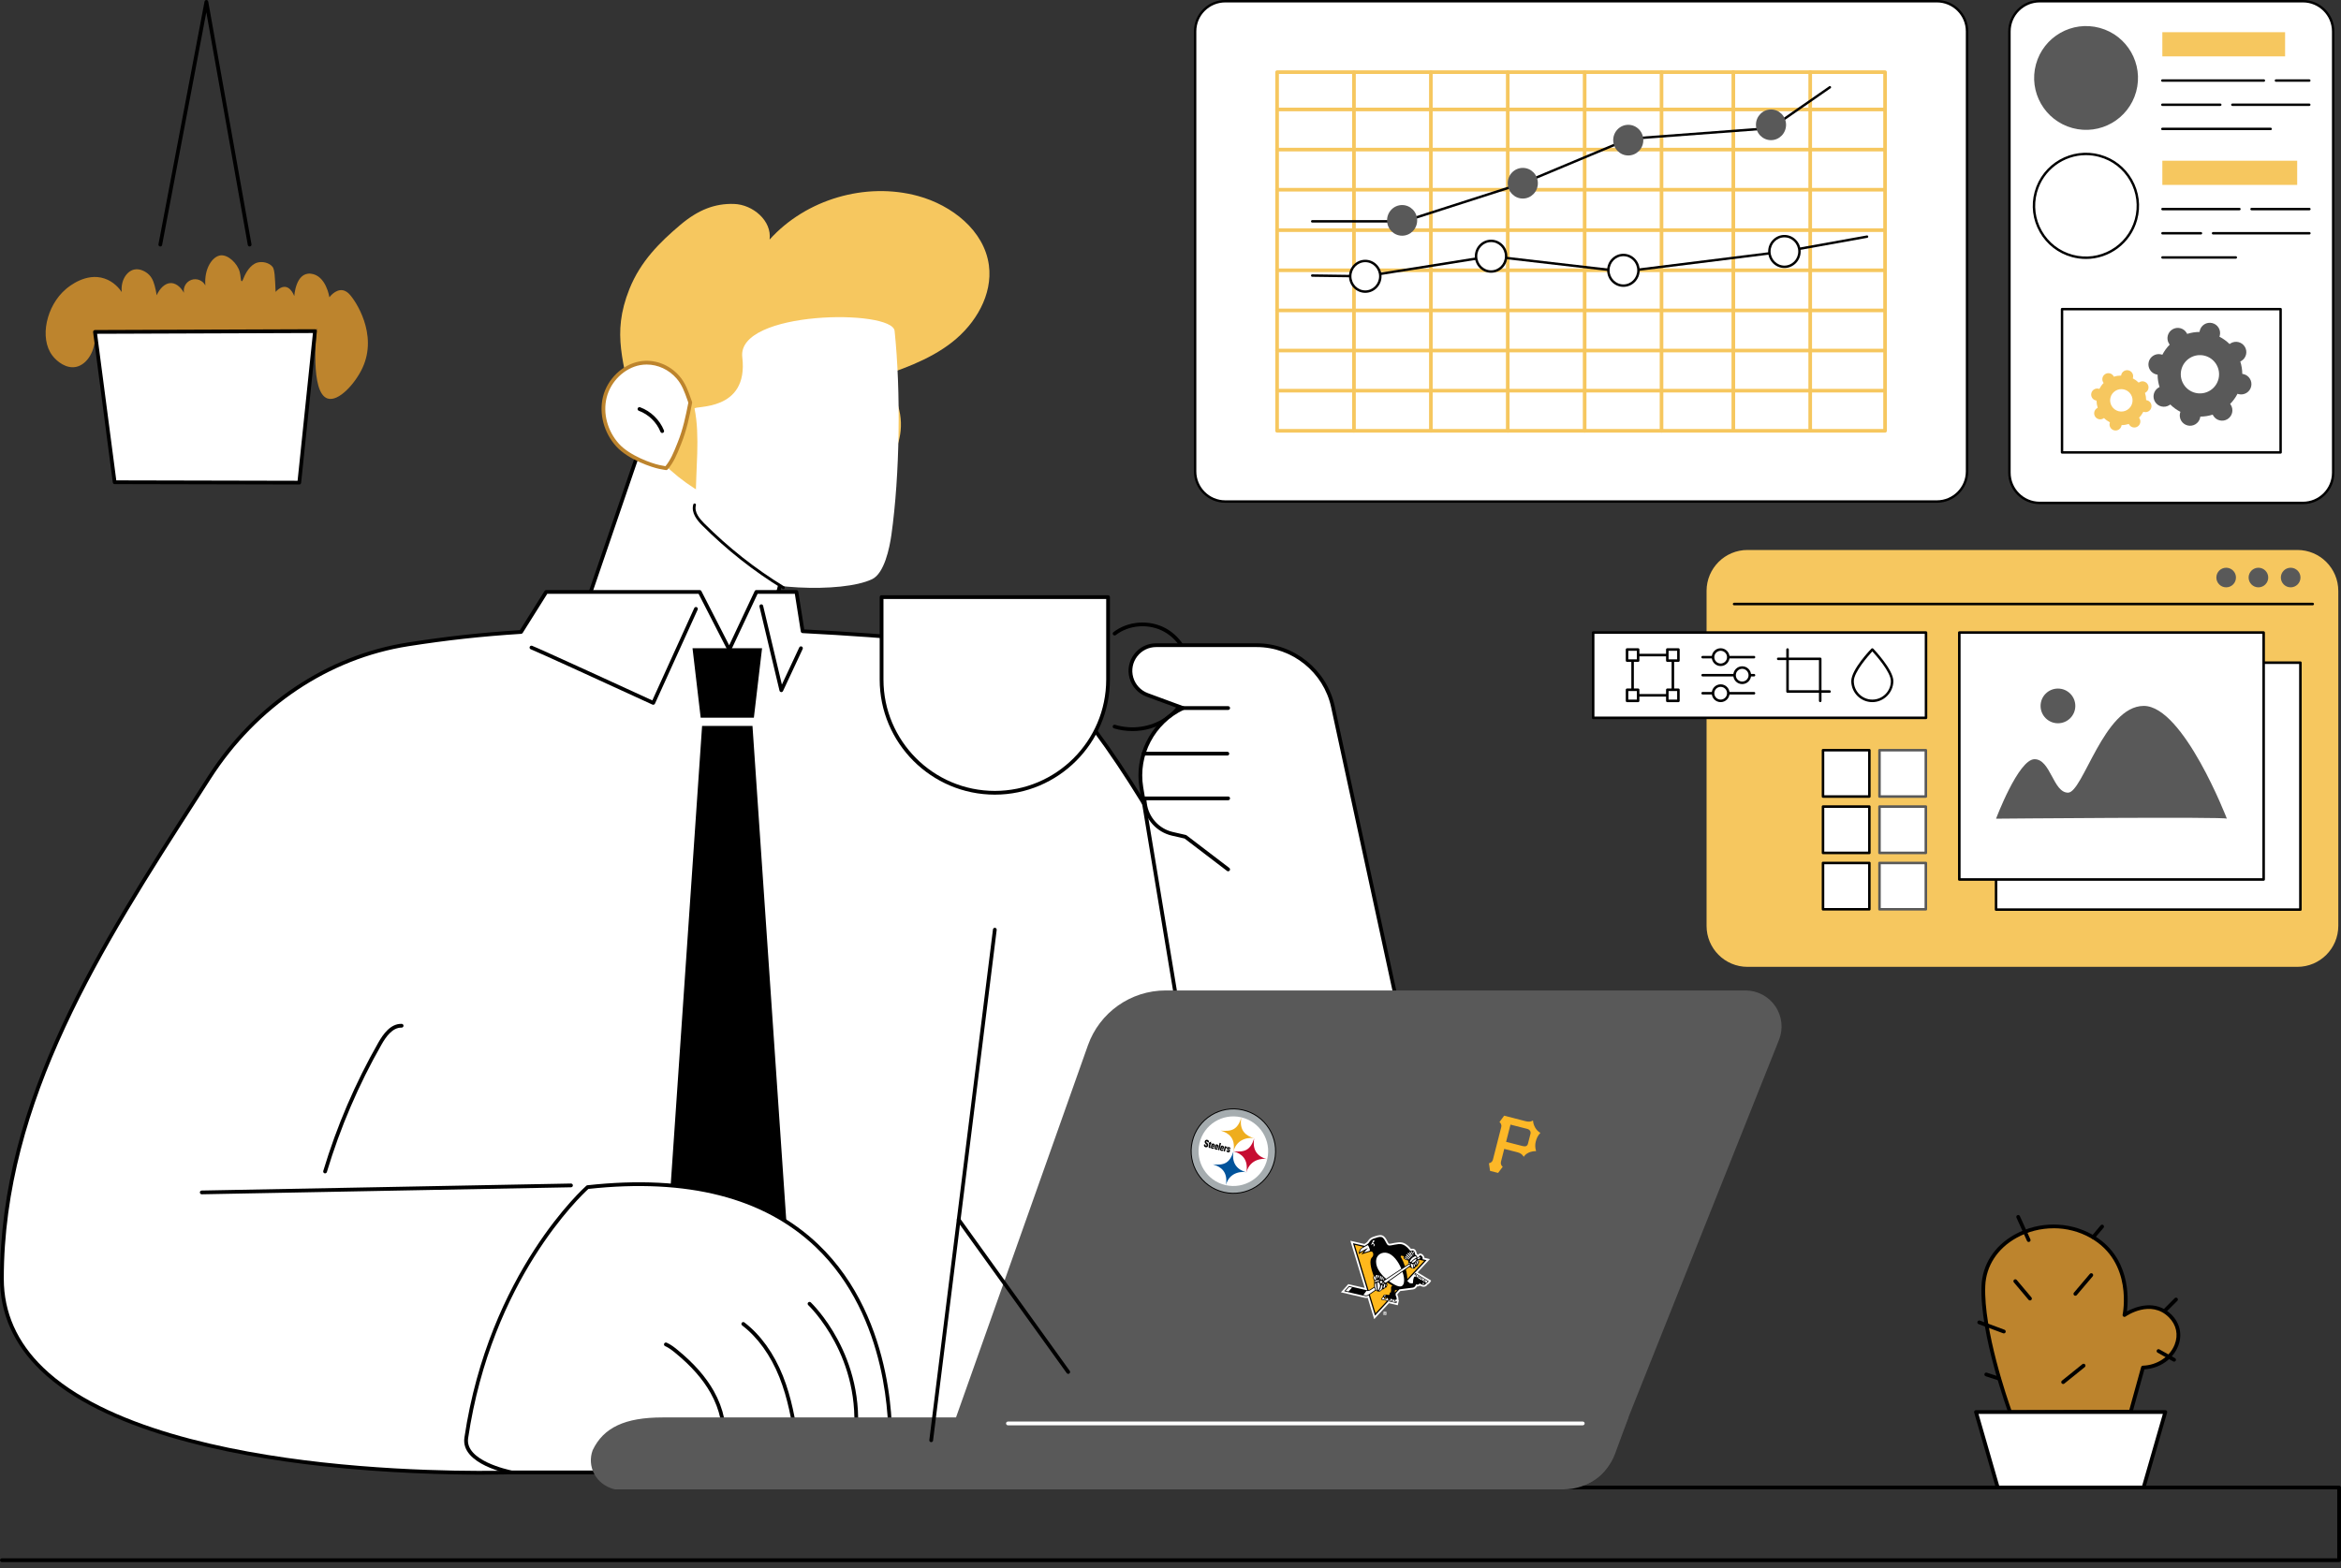 <svg width="200" height="134" viewBox="0 0 200 134" fill="none" xmlns="http://www.w3.org/2000/svg">
<rect x="0" y="0" width="200" height="134" fill="#333333" stroke="none"/>
<path d="M165.479 0.103H104.678C103.256 0.103 102.104 1.256 102.104 2.677V40.286C102.104 41.708 103.256 42.86 104.678 42.86H165.479C166.9 42.86 168.053 41.708 168.053 40.286V2.677C168.053 1.256 166.9 0.103 165.479 0.103Z" fill="white"/>
<path d="M165.478 42.964H104.677C103.201 42.964 102 41.762 102 40.286V2.677C102 1.201 103.201 0 104.677 0H165.478C166.954 0 168.155 1.201 168.155 2.677V40.286C168.155 41.762 166.954 42.964 165.478 42.964ZM104.677 0.207C103.314 0.207 102.206 1.315 102.206 2.677V40.286C102.206 41.648 103.315 42.757 104.677 42.757H165.477C166.84 42.757 167.948 41.648 167.948 40.286V2.677C167.948 1.315 166.84 0.207 165.477 0.207H104.677Z" fill="black"/>
<path d="M161.048 6.167H109.106V36.816H161.048V6.167Z" fill="white"/>
<path d="M161.048 36.971H109.106C109.021 36.971 108.951 36.901 108.951 36.816V6.167C108.951 6.081 109.021 6.012 109.106 6.012H161.048C161.133 6.012 161.203 6.081 161.203 6.167V36.816C161.203 36.901 161.133 36.971 161.048 36.971ZM109.261 36.661H160.893V6.322H109.261V36.661Z" fill="#F6C75F"/>
<path d="M161.048 33.542H109.106C109.021 33.542 108.951 33.472 108.951 33.387C108.951 33.301 109.021 33.232 109.106 33.232H161.048C161.133 33.232 161.203 33.301 161.203 33.387C161.203 33.472 161.133 33.542 161.048 33.542Z" fill="#F6C75F"/>
<path d="M161.048 30.113H109.106C109.021 30.113 108.951 30.044 108.951 29.958C108.951 29.873 109.021 29.803 109.106 29.803H161.048C161.133 29.803 161.203 29.873 161.203 29.958C161.203 30.044 161.133 30.113 161.048 30.113Z" fill="#F6C75F"/>
<path d="M161.048 26.684H109.106C109.021 26.684 108.951 26.615 108.951 26.529C108.951 26.444 109.021 26.374 109.106 26.374H161.048C161.133 26.374 161.203 26.444 161.203 26.529C161.203 26.615 161.133 26.684 161.048 26.684Z" fill="#F6C75F"/>
<path d="M161.048 23.255H109.106C109.021 23.255 108.951 23.186 108.951 23.1C108.951 23.015 109.021 22.945 109.106 22.945H161.048C161.133 22.945 161.203 23.015 161.203 23.1C161.203 23.186 161.133 23.255 161.048 23.255Z" fill="#F6C75F"/>
<path d="M161.048 19.826H109.106C109.021 19.826 108.951 19.757 108.951 19.671C108.951 19.586 109.021 19.516 109.106 19.516H161.048C161.133 19.516 161.203 19.586 161.203 19.671C161.203 19.757 161.133 19.826 161.048 19.826Z" fill="#F6C75F"/>
<path d="M161.048 16.369H109.106C109.021 16.369 108.951 16.3 108.951 16.215C108.951 16.129 109.021 16.059 109.106 16.059H161.048C161.133 16.059 161.203 16.129 161.203 16.215C161.203 16.3 161.133 16.369 161.048 16.369Z" fill="#F6C75F"/>
<path d="M161.048 12.941H109.106C109.021 12.941 108.951 12.871 108.951 12.786C108.951 12.7 109.021 12.63 109.106 12.63H161.048C161.133 12.63 161.203 12.7 161.203 12.786C161.203 12.871 161.133 12.941 161.048 12.941Z" fill="#F6C75F"/>
<path d="M161.048 9.511H109.106C109.021 9.511 108.951 9.442 108.951 9.356C108.951 9.271 109.021 9.201 109.106 9.201H161.048C161.133 9.201 161.203 9.271 161.203 9.356C161.203 9.442 161.133 9.511 161.048 9.511Z" fill="#F6C75F"/>
<path d="M115.675 36.971C115.589 36.971 115.52 36.901 115.52 36.816V6.167C115.52 6.081 115.589 6.012 115.675 6.012C115.76 6.012 115.83 6.081 115.83 6.167V36.816C115.83 36.901 115.76 36.971 115.675 36.971Z" fill="#F6C75F"/>
<path d="M122.244 36.971C122.158 36.971 122.089 36.901 122.089 36.816V6.167C122.089 6.081 122.158 6.012 122.244 6.012C122.329 6.012 122.399 6.081 122.399 6.167V36.816C122.399 36.901 122.329 36.971 122.244 36.971Z" fill="#F6C75F"/>
<path d="M128.812 36.971C128.727 36.971 128.657 36.901 128.657 36.816V6.167C128.657 6.081 128.727 6.012 128.812 6.012C128.898 6.012 128.967 6.081 128.967 6.167V36.816C128.967 36.901 128.898 36.971 128.812 36.971Z" fill="#F6C75F"/>
<path d="M135.382 36.971C135.296 36.971 135.227 36.901 135.227 36.816V6.167C135.227 6.081 135.296 6.012 135.382 6.012C135.467 6.012 135.537 6.081 135.537 6.167V36.816C135.537 36.901 135.467 36.971 135.382 36.971Z" fill="#F6C75F"/>
<path d="M141.95 36.971C141.864 36.971 141.795 36.901 141.795 36.816V6.167C141.795 6.081 141.864 6.012 141.95 6.012C142.035 6.012 142.105 6.081 142.105 6.167V36.816C142.105 36.901 142.035 36.971 141.95 36.971Z" fill="#F6C75F"/>
<path d="M148.085 36.952C147.999 36.952 147.93 36.882 147.93 36.797V6.148C147.93 6.062 147.999 5.993 148.085 5.993C148.17 5.993 148.24 6.062 148.24 6.148V36.797C148.24 36.882 148.17 36.952 148.085 36.952Z" fill="#F6C75F"/>
<path d="M154.653 36.952C154.568 36.952 154.498 36.882 154.498 36.797V6.148C154.498 6.062 154.568 5.993 154.653 5.993C154.739 5.993 154.808 6.062 154.808 6.148V36.797C154.808 36.882 154.739 36.952 154.653 36.952Z" fill="#F6C75F"/>
<path d="M119.956 19.019H112.107C112.05 19.019 112.004 18.973 112.004 18.916C112.004 18.859 112.05 18.812 112.107 18.812H119.94L130.068 15.559L139.124 11.767C139.134 11.762 139.145 11.76 139.156 11.759L151.267 10.848L156.275 7.372C156.322 7.339 156.386 7.351 156.418 7.398C156.451 7.445 156.44 7.509 156.393 7.541L151.362 11.033C151.347 11.044 151.329 11.05 151.311 11.052L139.188 11.964L130.139 15.753L119.988 19.015C119.978 19.018 119.968 19.02 119.957 19.02L119.956 19.019Z" fill="black"/>
<path d="M130.099 16.968C130.809 16.968 131.385 16.381 131.385 15.658C131.385 14.934 130.809 14.348 130.099 14.348C129.388 14.348 128.812 14.934 128.812 15.658C128.812 16.381 129.388 16.968 130.099 16.968Z" fill="#595959"/>
<path d="M139.108 13.287C139.819 13.287 140.394 12.7 140.394 11.977C140.394 11.253 139.819 10.666 139.108 10.666C138.398 10.666 137.822 11.253 137.822 11.977C137.822 12.7 138.398 13.287 139.108 13.287Z" fill="#595959"/>
<path d="M151.303 11.977C152.013 11.977 152.589 11.39 152.589 10.666C152.589 9.943 152.013 9.356 151.303 9.356C150.592 9.356 150.017 9.943 150.017 10.666C150.017 11.39 150.592 11.977 151.303 11.977Z" fill="#595959"/>
<path d="M119.788 20.143C120.498 20.143 121.074 19.556 121.074 18.833C121.074 18.109 120.498 17.523 119.788 17.523C119.078 17.523 118.502 18.109 118.502 18.833C118.502 19.556 119.078 20.143 119.788 20.143Z" fill="#595959"/>
<path d="M116.639 23.715H116.638L112.106 23.653C112.049 23.652 112.003 23.605 112.004 23.548C112.005 23.491 112.049 23.445 112.109 23.446L116.632 23.508L127.373 21.793C127.382 21.792 127.392 21.791 127.401 21.793L138.693 23.102L152.436 21.389L159.49 20.121C159.546 20.111 159.6 20.148 159.61 20.205C159.62 20.261 159.582 20.315 159.526 20.325L152.467 21.593L138.706 23.308C138.698 23.309 138.69 23.31 138.681 23.308L127.39 22L116.654 23.714C116.649 23.715 116.643 23.715 116.638 23.715H116.639V23.715Z" fill="black"/>
<path d="M138.694 24.41C139.405 24.41 139.98 23.824 139.98 23.1C139.98 22.377 139.405 21.79 138.694 21.79C137.984 21.79 137.408 22.377 137.408 23.1C137.408 23.824 137.984 24.41 138.694 24.41Z" fill="white"/>
<path d="M138.693 24.514C137.927 24.514 137.304 23.88 137.304 23.1C137.304 22.321 137.927 21.687 138.693 21.687C139.459 21.687 140.083 22.321 140.083 23.1C140.083 23.88 139.459 24.514 138.693 24.514ZM138.693 21.893C138.041 21.893 137.51 22.435 137.51 23.1C137.51 23.766 138.041 24.307 138.693 24.307C139.345 24.307 139.876 23.765 139.876 23.1C139.876 22.435 139.345 21.893 138.693 21.893Z" fill="black"/>
<path d="M127.39 23.206C128.1 23.206 128.676 22.619 128.676 21.896C128.676 21.172 128.1 20.586 127.39 20.586C126.679 20.586 126.104 21.172 126.104 21.896C126.104 22.619 126.679 23.206 127.39 23.206Z" fill="white"/>
<path d="M127.389 23.309C126.623 23.309 126 22.675 126 21.895C126 21.116 126.623 20.482 127.389 20.482C128.156 20.482 128.779 21.116 128.779 21.895C128.779 22.675 128.156 23.309 127.389 23.309ZM127.389 20.689C126.737 20.689 126.207 21.23 126.207 21.895C126.207 22.561 126.737 23.102 127.389 23.102C128.041 23.102 128.572 22.561 128.572 21.895C128.572 21.23 128.041 20.689 127.389 20.689Z" fill="black"/>
<path d="M116.64 24.921C117.35 24.921 117.926 24.335 117.926 23.611C117.926 22.888 117.35 22.301 116.64 22.301C115.929 22.301 115.354 22.888 115.354 23.611C115.354 24.335 115.929 24.921 116.64 24.921Z" fill="white"/>
<path d="M116.639 25.025C115.873 25.025 115.25 24.391 115.25 23.611C115.25 22.832 115.873 22.198 116.639 22.198C117.406 22.198 118.029 22.832 118.029 23.611C118.029 24.391 117.406 25.025 116.639 25.025ZM116.639 22.405C115.987 22.405 115.457 22.946 115.457 23.611C115.457 24.276 115.987 24.818 116.639 24.818C117.291 24.818 117.822 24.277 117.822 23.611C117.822 22.946 117.291 22.405 116.639 22.405Z" fill="black"/>
<path d="M152.448 22.802C153.159 22.802 153.734 22.215 153.734 21.491C153.734 20.768 153.159 20.181 152.448 20.181C151.738 20.181 151.162 20.768 151.162 21.491C151.162 22.215 151.738 22.802 152.448 22.802Z" fill="white"/>
<path d="M152.449 22.904C151.683 22.904 151.06 22.27 151.06 21.491C151.06 20.712 151.683 20.078 152.449 20.078C153.215 20.078 153.838 20.712 153.838 21.491C153.838 22.27 153.215 22.904 152.449 22.904ZM152.449 20.284C151.797 20.284 151.266 20.825 151.266 21.491C151.266 22.157 151.797 22.698 152.449 22.698C153.101 22.698 153.632 22.157 153.632 21.491C153.632 20.825 153.101 20.284 152.449 20.284Z" fill="black"/>
<path d="M174.255 0.103H196.749C198.174 0.103 199.331 1.261 199.331 2.686V40.397C199.331 41.823 198.174 42.98 196.749 42.98H174.255C172.83 42.98 171.673 41.822 171.673 40.397V2.686C171.673 1.26 172.83 0.103 174.255 0.103Z" fill="white"/>
<path d="M196.75 43.083H174.256C172.775 43.083 171.57 41.879 171.57 40.397V2.686C171.57 1.205 172.775 0 174.256 0H196.75C198.231 0 199.435 1.205 199.435 2.686V40.397C199.435 41.879 198.231 43.083 196.75 43.083ZM174.256 0.207C172.889 0.207 171.777 1.319 171.777 2.686V40.397C171.777 41.764 172.889 42.877 174.256 42.877H196.75C198.116 42.877 199.229 41.764 199.229 40.397V2.686C199.229 1.319 198.116 0.207 196.75 0.207H174.256Z" fill="black"/>
<path d="M182.5 7.832C183.145 5.469 181.752 3.03 179.389 2.384C177.025 1.739 174.586 3.131 173.94 5.494C173.295 7.856 174.688 10.296 177.051 10.941C179.415 11.587 181.854 10.195 182.5 7.832Z" fill="#595959"/>
<path d="M197.291 6.988H194.443C194.386 6.988 194.34 6.942 194.34 6.885C194.34 6.827 194.386 6.781 194.443 6.781H197.291C197.348 6.781 197.394 6.827 197.394 6.885C197.394 6.942 197.348 6.988 197.291 6.988Z" fill="black"/>
<path d="M193.41 6.988H184.737C184.68 6.988 184.634 6.942 184.634 6.885C184.634 6.827 184.68 6.781 184.737 6.781H193.41C193.467 6.781 193.513 6.827 193.513 6.885C193.513 6.942 193.467 6.988 193.41 6.988Z" fill="black"/>
<path d="M197.29 9.054H190.719C190.662 9.054 190.615 9.008 190.615 8.951C190.615 8.894 190.661 8.848 190.719 8.848H197.29C197.346 8.848 197.393 8.894 197.393 8.951C197.393 9.008 197.347 9.054 197.29 9.054Z" fill="black"/>
<path d="M189.686 9.054H184.737C184.68 9.054 184.634 9.008 184.634 8.951C184.634 8.894 184.68 8.848 184.737 8.848H189.686C189.743 8.848 189.79 8.894 189.79 8.951C189.79 9.008 189.743 9.054 189.686 9.054Z" fill="black"/>
<path d="M193.992 11.121H184.737C184.68 11.121 184.634 11.075 184.634 11.017C184.634 10.96 184.68 10.914 184.737 10.914H193.992C194.049 10.914 194.095 10.96 194.095 11.017C194.095 11.075 194.049 11.121 193.992 11.121Z" fill="black"/>
<path d="M195.224 2.752H184.737V4.818H195.224V2.752Z" fill="#F6C75F"/>
<path d="M182.497 18.76C183.14 16.396 181.744 13.959 179.38 13.316C177.015 12.673 174.578 14.068 173.935 16.432C173.292 18.795 174.688 21.233 177.053 21.875C179.417 22.518 181.855 21.123 182.497 18.76Z" fill="white"/>
<path d="M178.207 22.13C177.81 22.13 177.406 22.078 177.005 21.968C175.836 21.646 174.862 20.889 174.262 19.836C173.662 18.782 173.509 17.558 173.83 16.389C174.493 13.975 176.996 12.552 179.41 13.215C180.579 13.536 181.553 14.293 182.153 15.347C182.753 16.401 182.906 17.625 182.585 18.794C182.032 20.806 180.2 22.131 178.207 22.131V22.13ZM178.208 13.258C176.306 13.258 174.557 14.523 174.029 16.443C173.723 17.559 173.869 18.727 174.442 19.733C175.014 20.739 175.944 21.462 177.06 21.768C179.364 22.4 181.753 21.042 182.386 18.738C182.692 17.623 182.546 16.454 181.973 15.448C181.401 14.443 180.471 13.72 179.355 13.414C178.972 13.308 178.587 13.258 178.208 13.258V13.258Z" fill="black"/>
<path d="M197.301 17.971H192.357C192.3 17.971 192.254 17.925 192.254 17.868C192.254 17.811 192.3 17.765 192.357 17.765H197.301C197.357 17.765 197.404 17.811 197.404 17.868C197.404 17.925 197.358 17.971 197.301 17.971Z" fill="black"/>
<path d="M191.324 17.971H184.747C184.69 17.971 184.644 17.925 184.644 17.868C184.644 17.811 184.69 17.765 184.747 17.765H191.324C191.381 17.765 191.427 17.811 191.427 17.868C191.427 17.925 191.381 17.971 191.324 17.971Z" fill="black"/>
<path d="M197.301 20.038H189.069C189.012 20.038 188.966 19.991 188.966 19.934C188.966 19.877 189.012 19.831 189.069 19.831H197.301C197.358 19.831 197.404 19.877 197.404 19.934C197.404 19.991 197.358 20.038 197.301 20.038Z" fill="black"/>
<path d="M188.035 20.038H184.747C184.69 20.038 184.644 19.991 184.644 19.934C184.644 19.877 184.69 19.831 184.747 19.831H188.035C188.092 19.831 188.139 19.877 188.139 19.934C188.139 19.991 188.093 20.038 188.035 20.038Z" fill="black"/>
<path d="M191.014 22.104H184.748C184.691 22.104 184.645 22.058 184.645 22.001C184.645 21.943 184.691 21.897 184.748 21.897H191.014C191.071 21.897 191.117 21.943 191.117 22.001C191.117 22.058 191.071 22.104 191.014 22.104Z" fill="black"/>
<path d="M196.257 13.735H184.737V15.802H196.257V13.735Z" fill="#F6C75F"/>
<path d="M194.839 26.42H176.166V38.663H194.839V26.42Z" fill="white"/>
<path d="M194.839 38.767H176.167C176.11 38.767 176.063 38.72 176.063 38.663V26.42C176.063 26.363 176.11 26.317 176.167 26.317H194.839C194.896 26.317 194.943 26.363 194.943 26.42V38.663C194.943 38.72 194.897 38.767 194.839 38.767ZM176.27 38.56H194.736V26.523H176.27V38.56Z" fill="black"/>
<path d="M185.304 29.363C185.323 29.394 185.344 29.422 185.366 29.45C185.111 29.71 184.9 30.003 184.737 30.318C184.703 30.306 184.67 30.294 184.634 30.286C184.161 30.173 183.685 30.465 183.572 30.938C183.459 31.412 183.751 31.887 184.224 32C184.259 32.008 184.295 32.014 184.33 32.018C184.333 32.373 184.388 32.73 184.499 33.077C184.467 33.092 184.435 33.108 184.404 33.127C183.989 33.382 183.859 33.924 184.114 34.339C184.368 34.754 184.911 34.883 185.326 34.629C185.357 34.61 185.385 34.589 185.413 34.567C185.673 34.822 185.966 35.033 186.281 35.196C186.269 35.229 186.258 35.263 186.249 35.298C186.136 35.772 186.428 36.247 186.901 36.361C187.375 36.474 187.85 36.182 187.963 35.709C187.972 35.673 187.977 35.638 187.981 35.603C188.336 35.6 188.693 35.545 189.04 35.434C189.055 35.466 189.071 35.498 189.09 35.529C189.345 35.944 189.887 36.074 190.302 35.819C190.717 35.564 190.846 35.022 190.592 34.607C190.573 34.576 190.552 34.547 190.53 34.52C190.785 34.26 190.996 33.967 191.159 33.652C191.193 33.664 191.226 33.675 191.262 33.684C191.735 33.797 192.211 33.505 192.324 33.032C192.437 32.559 192.145 32.083 191.672 31.97C191.636 31.961 191.601 31.955 191.566 31.952C191.563 31.597 191.508 31.24 191.397 30.892C191.429 30.878 191.461 30.861 191.492 30.843C191.907 30.588 192.037 30.046 191.782 29.631C191.528 29.216 190.985 29.086 190.57 29.341C190.539 29.36 190.511 29.381 190.483 29.403C190.223 29.147 189.93 28.936 189.615 28.773C189.627 28.74 189.638 28.706 189.647 28.671C189.76 28.198 189.468 27.722 188.995 27.609C188.521 27.496 188.046 27.788 187.933 28.261C187.924 28.296 187.919 28.331 187.915 28.367C187.56 28.37 187.203 28.425 186.856 28.535C186.841 28.503 186.825 28.471 186.806 28.441C186.551 28.026 186.009 27.896 185.594 28.151C185.179 28.405 185.05 28.948 185.304 29.363ZM189.342 31.129C189.815 31.899 189.574 32.907 188.804 33.379C188.034 33.852 187.026 33.611 186.554 32.841C186.081 32.071 186.322 31.063 187.092 30.59C187.862 30.117 188.87 30.359 189.342 31.129Z" fill="#595959"/>
<path d="M179.686 32.677C179.697 32.696 179.71 32.712 179.722 32.729C179.572 32.881 179.449 33.052 179.354 33.237C179.334 33.23 179.314 33.223 179.293 33.218C179.016 33.152 178.738 33.323 178.671 33.6C178.605 33.877 178.776 34.156 179.053 34.222C179.074 34.227 179.095 34.23 179.115 34.232C179.117 34.44 179.15 34.649 179.214 34.852C179.195 34.861 179.176 34.871 179.159 34.881C178.916 35.03 178.84 35.348 178.989 35.591C179.138 35.834 179.456 35.91 179.699 35.761C179.717 35.749 179.734 35.737 179.75 35.724C179.902 35.874 180.074 35.998 180.258 36.093C180.251 36.112 180.245 36.133 180.239 36.153C180.173 36.431 180.344 36.709 180.621 36.775C180.898 36.842 181.177 36.671 181.243 36.393C181.248 36.373 181.251 36.352 181.254 36.331C181.461 36.33 181.67 36.297 181.874 36.233C181.882 36.252 181.892 36.27 181.903 36.288C182.052 36.531 182.37 36.607 182.612 36.458C182.855 36.309 182.931 35.991 182.782 35.748C182.771 35.73 182.759 35.713 182.746 35.697C182.896 35.545 183.019 35.373 183.115 35.189C183.134 35.196 183.154 35.202 183.175 35.207C183.452 35.274 183.73 35.103 183.797 34.825C183.863 34.548 183.692 34.27 183.415 34.204C183.394 34.198 183.373 34.196 183.353 34.193C183.351 33.986 183.318 33.777 183.254 33.573C183.273 33.565 183.292 33.555 183.31 33.544C183.552 33.395 183.629 33.077 183.479 32.834C183.33 32.592 183.012 32.515 182.769 32.665C182.751 32.676 182.735 32.688 182.718 32.701C182.566 32.551 182.395 32.428 182.21 32.332C182.217 32.313 182.224 32.293 182.229 32.272C182.295 31.995 182.124 31.716 181.847 31.65C181.57 31.584 181.291 31.755 181.225 32.032C181.22 32.053 181.217 32.073 181.215 32.094C181.006 32.096 180.798 32.128 180.595 32.193C180.586 32.174 180.577 32.155 180.565 32.137C180.417 31.894 180.099 31.818 179.856 31.968C179.613 32.117 179.537 32.435 179.686 32.677ZM182.051 33.712C182.328 34.163 182.187 34.753 181.736 35.03C181.285 35.306 180.695 35.166 180.418 34.715C180.141 34.264 180.282 33.674 180.733 33.397C181.184 33.12 181.774 33.261 182.051 33.712Z" fill="#F6C75F"/>
<path d="M199.84 133.493H0.162C0.074 133.493 0.002 133.421 0.002 133.332C0.002 133.244 0.074 133.172 0.162 133.172H199.679V127.28H59.358C59.27 127.28 59.198 127.208 59.198 127.12C59.198 127.031 59.27 126.959 59.358 126.959H199.84C199.883 126.959 199.923 126.975 199.954 127.006C199.984 127.036 200 127.076 200 127.12V133.332C200 133.421 199.928 133.493 199.84 133.493Z" fill="black"/>
<path d="M55.476 35.939L50.066 51.743C49.721 52.754 48.861 53.501 47.812 53.705L45.403 54.174C45.403 54.174 51.666 67.757 62.221 65.482C72.776 63.207 70.456 54.174 70.456 54.174L68.222 53.994C66.886 53.886 65.969 52.6 66.305 51.302L68.814 41.59C68.814 41.59 58.587 33.354 55.478 35.94H55.476V35.939Z" fill="white"/>
<path d="M59.885 65.894C56.33 65.894 52.861 64.16 49.737 60.791C46.868 57.696 45.273 54.275 45.259 54.241C45.238 54.196 45.24 54.145 45.262 54.101C45.285 54.058 45.326 54.026 45.374 54.016L47.783 53.548C48.773 53.355 49.589 52.645 49.915 51.691L55.325 35.887C55.335 35.86 55.353 35.834 55.375 35.815C58.549 33.176 68.493 41.124 68.915 41.463C68.965 41.503 68.986 41.567 68.97 41.628L66.46 51.34C66.313 51.913 66.425 52.516 66.767 52.998C67.11 53.479 67.646 53.784 68.235 53.832L70.468 54.012C70.537 54.016 70.594 54.065 70.611 54.132C70.621 54.169 71.535 57.859 69.525 61.115C68.127 63.377 65.682 64.898 62.257 65.636C61.464 65.806 60.673 65.891 59.887 65.891V65.894H59.885ZM45.638 54.291C46.008 55.04 47.52 57.93 49.976 60.577C52.578 63.382 56.811 66.483 62.186 65.325C65.522 64.606 67.896 63.135 69.247 60.951C70.996 58.124 70.454 54.95 70.322 54.323L68.208 54.153C67.523 54.098 66.902 53.745 66.504 53.185C66.106 52.627 65.976 51.926 66.148 51.261L68.631 41.651C67.67 40.892 58.483 33.765 55.612 36.035L50.217 51.796C49.854 52.856 48.943 53.649 47.84 53.864L45.636 54.292L45.638 54.291Z" fill="black"/>
<path d="M93.563 62.438C90.311 58.048 85.34 55.258 79.896 54.756C76.796 54.47 72.909 54.167 68.574 53.946L68.043 50.586H64.62L62.305 55.512L59.779 50.586H46.663L44.516 54.005C41.073 54.225 38.206 54.543 34.854 55.066C27.808 56.168 21.74 60.431 17.891 66.432C9.495 79.52 0.16 93.339 0.16 109.278C0.16 127.4 43.703 125.826 43.703 125.826H86.156L113.302 102.781C113.302 102.781 104.852 77.674 93.56 62.437H93.563V62.438Z" fill="white"/>
<path d="M41.166 126.022C38.24 126.022 33.105 125.912 27.482 125.289C19.478 124.402 8.817 122.263 3.477 117.113C1.17 114.887 0 112.253 0 109.279C0 93.965 8.484 80.769 16.69 68.007C17.046 67.452 17.402 66.899 17.757 66.347C21.728 60.155 27.952 55.985 34.828 54.908C38.163 54.387 41.038 54.069 44.423 53.851L46.525 50.501C46.554 50.454 46.605 50.426 46.661 50.426H59.778C59.837 50.426 59.894 50.459 59.921 50.512L62.297 55.148L64.473 50.517C64.499 50.461 64.556 50.426 64.619 50.426H68.041C68.12 50.426 68.187 50.483 68.2 50.56L68.71 53.79C72.428 53.981 76.197 54.252 79.909 54.594C85.394 55.099 90.417 57.922 93.69 62.34C104.869 77.424 113.371 102.478 113.454 102.73C113.475 102.793 113.456 102.862 113.406 102.903L86.26 125.948C86.231 125.972 86.194 125.987 86.156 125.987H43.703C43.679 125.987 42.742 126.021 41.164 126.021H41.166V126.022ZM46.753 50.748L44.654 54.092C44.627 54.135 44.581 54.164 44.529 54.167C41.118 54.385 38.231 54.703 34.881 55.226C28.094 56.288 21.953 60.405 18.029 66.52C17.675 67.072 17.319 67.626 16.963 68.181C8.783 80.904 0.324 94.059 0.324 109.279C0.324 112.161 1.46 114.719 3.703 116.882C8.979 121.969 19.567 124.089 27.52 124.97C36.154 125.926 43.626 125.671 43.701 125.668H86.101L113.119 102.732C112.511 100.959 104.219 77.084 93.435 62.533C90.217 58.19 85.276 55.412 79.882 54.915C76.129 54.568 72.322 54.297 68.566 54.105C68.49 54.101 68.428 54.044 68.415 53.97L67.906 50.746H64.723L62.451 55.579C62.425 55.635 62.369 55.671 62.308 55.671C62.252 55.669 62.191 55.639 62.162 55.584L59.682 50.745H46.753V50.748Z" fill="black"/>
<path d="M17.237 102.063C17.15 102.063 17.078 101.992 17.076 101.905C17.075 101.817 17.145 101.743 17.233 101.742L48.779 101.143C48.872 101.142 48.941 101.212 48.943 101.3C48.944 101.389 48.874 101.462 48.785 101.464L17.24 102.063H17.237Z" fill="black"/>
<path d="M27.772 100.275C27.758 100.275 27.742 100.274 27.726 100.269C27.641 100.243 27.593 100.153 27.618 100.068C28.765 96.251 30.349 92.559 32.323 89.097C32.722 88.396 33.364 87.467 34.319 87.499C34.407 87.502 34.476 87.576 34.474 87.664C34.471 87.752 34.397 87.821 34.309 87.82C33.529 87.796 32.959 88.627 32.602 89.256C30.64 92.697 29.067 96.367 27.926 100.16C27.905 100.229 27.841 100.274 27.772 100.274V100.275Z" fill="black"/>
<path d="M55.809 60.229C55.786 60.229 55.762 60.224 55.741 60.215C52.314 58.639 45.731 55.623 45.351 55.489C45.267 55.46 45.222 55.369 45.253 55.285C45.282 55.202 45.373 55.159 45.456 55.188C45.92 55.35 54.45 59.268 55.73 59.857L59.311 51.968C59.348 51.887 59.443 51.85 59.523 51.887C59.603 51.924 59.64 52.019 59.603 52.099L55.955 60.134C55.937 60.173 55.905 60.203 55.865 60.218C55.847 60.224 55.828 60.227 55.809 60.227V60.229Z" fill="black"/>
<path d="M66.751 59.146H66.735C66.668 59.139 66.612 59.09 66.596 59.024L64.885 51.842C64.865 51.756 64.918 51.669 65.004 51.65C65.091 51.63 65.177 51.682 65.197 51.769L66.799 58.502L68.284 55.329C68.321 55.249 68.417 55.213 68.497 55.252C68.577 55.289 68.613 55.385 68.574 55.465L66.896 59.056C66.868 59.112 66.812 59.149 66.75 59.149V59.146H66.751Z" fill="black"/>
<path d="M64.287 62.037H59.982L56.747 109.352H67.521L64.287 62.037Z" fill="black"/>
<path d="M64.406 61.336H59.862L59.164 55.395H65.106L64.406 61.336Z" fill="black"/>
<path d="M39.835 122.882C39.514 125.045 43.706 125.828 43.706 125.828H56.696L76.04 123.344C76.04 123.344 77.55 98.443 50.203 101.451C50.203 101.451 41.951 108.625 39.837 122.882H39.835Z" fill="white"/>
<path d="M56.695 125.989H43.705C43.695 125.989 43.686 125.989 43.676 125.985C43.498 125.952 39.336 125.146 39.676 122.858C41.775 108.705 50.012 101.401 50.096 101.329C50.12 101.308 50.15 101.294 50.184 101.291C58.761 100.347 65.394 102.043 69.898 106.332C76.751 112.857 76.204 123.248 76.199 123.352C76.194 123.429 76.136 123.492 76.059 123.502L56.716 125.985H56.695V125.989ZM43.721 125.668H56.685L75.884 123.202C75.924 121.979 76.003 112.586 69.677 106.563C65.253 102.353 58.724 100.684 50.27 101.604C49.67 102.148 42.002 109.358 39.994 122.905C39.708 124.832 43.459 125.615 43.721 125.668Z" fill="black"/>
<path d="M61.791 123.601C61.791 123.601 61.775 123.601 61.767 123.599C61.678 123.587 61.619 123.505 61.632 123.418C61.836 122.019 61.508 120.466 60.709 119.043C60.04 117.852 59.052 116.731 57.685 115.612C57.423 115.399 57.143 115.178 56.823 115.04C56.742 115.004 56.705 114.91 56.74 114.828C56.775 114.748 56.87 114.709 56.952 114.744C57.308 114.9 57.61 115.136 57.887 115.364C59.285 116.508 60.299 117.66 60.987 118.886C61.821 120.37 62.163 121.995 61.948 123.463C61.937 123.543 61.868 123.601 61.789 123.601H61.791Z" fill="black"/>
<path d="M68.044 123.243C67.965 123.243 67.896 123.186 67.885 123.105C67.65 121.451 67.312 119.514 66.588 117.701C65.839 115.824 64.738 114.292 63.404 113.268C63.333 113.214 63.32 113.114 63.375 113.044C63.428 112.973 63.529 112.96 63.599 113.015C64.979 114.074 66.115 115.653 66.887 117.584C67.623 119.429 67.965 121.389 68.203 123.062C68.215 123.15 68.154 123.23 68.066 123.243H68.044Z" fill="black"/>
<path d="M73.053 123.243H73.033C72.945 123.232 72.883 123.153 72.892 123.065C73.738 115.991 69.098 111.579 69.051 111.535C68.987 111.474 68.982 111.373 69.043 111.309C69.104 111.245 69.205 111.24 69.269 111.301C69.317 111.346 74.076 115.864 73.212 123.104C73.202 123.186 73.133 123.245 73.053 123.245V123.243Z" fill="black"/>
<path d="M75.317 51.029V58.076C75.317 63.419 79.65 67.751 84.992 67.751C90.335 67.751 94.667 63.419 94.667 58.076V51.029H75.317Z" fill="white"/>
<path d="M84.991 67.91C79.568 67.91 75.155 63.497 75.155 58.074V51.027C75.155 50.939 75.228 50.867 75.316 50.867H94.664C94.752 50.867 94.825 50.939 94.825 51.027V58.074C94.825 63.497 90.412 67.91 84.989 67.91H84.991ZM75.478 51.189V58.076C75.478 63.322 79.746 67.59 84.992 67.59C90.239 67.59 94.507 63.322 94.507 58.076V51.189H75.478Z" fill="black"/>
<path d="M96.745 62.477C96.219 62.477 95.687 62.401 95.174 62.247C95.089 62.222 95.041 62.132 95.067 62.048C95.092 61.963 95.182 61.915 95.265 61.941C96.713 62.374 98.299 62.146 99.511 61.334C100.761 60.497 101.539 59.071 101.545 57.614C101.552 56.136 100.709 54.676 99.451 53.983C98.157 53.269 96.459 53.389 95.322 54.275C95.251 54.329 95.151 54.316 95.097 54.247C95.042 54.177 95.055 54.077 95.124 54.023C96.36 53.06 98.203 52.928 99.606 53.702C100.965 54.451 101.873 56.024 101.866 57.615C101.86 59.178 101.026 60.705 99.689 61.602C98.831 62.178 97.794 62.478 96.743 62.478H96.745V62.477Z" fill="black"/>
<path d="M107.986 106.103H109.263C116.722 106.103 122.277 99.218 120.7 91.927L113.877 60.391C113.215 57.325 110.502 55.136 107.365 55.136H98.77C97.318 55.136 96.268 56.521 96.658 57.919C96.847 58.596 97.351 59.141 98.012 59.385L101.067 60.51C98.497 61.721 97.045 64.492 97.508 67.295L102.675 98.507L107.986 106.101V106.103Z" fill="white"/>
<path d="M109.262 106.263H107.985C107.932 106.263 107.883 106.237 107.853 106.194L102.542 98.6C102.528 98.581 102.52 98.558 102.515 98.534L97.348 67.322C96.896 64.585 98.25 61.848 100.665 60.534L97.955 59.536C97.249 59.276 96.705 58.687 96.503 57.962C96.302 57.246 96.445 56.497 96.894 55.907C97.344 55.314 98.025 54.976 98.768 54.976H107.364C110.553 54.976 113.358 57.238 114.032 60.356L120.854 91.892C121.616 95.414 120.755 99.043 118.492 101.848C116.23 104.652 112.864 106.261 109.26 106.261H109.262V106.263ZM108.07 105.942H109.263C112.769 105.942 116.044 104.378 118.245 101.649C120.447 98.919 121.284 95.389 120.543 91.962L113.721 60.426C113.079 57.455 110.406 55.298 107.365 55.298H98.77C98.128 55.298 97.539 55.592 97.151 56.102C96.764 56.612 96.641 57.261 96.814 57.877C96.989 58.502 97.457 59.011 98.069 59.236L101.124 60.361C101.185 60.383 101.226 60.439 101.228 60.503C101.23 60.568 101.194 60.628 101.137 60.656C98.643 61.832 97.217 64.551 97.668 67.269L102.828 98.446L108.07 105.942Z" fill="black"/>
<path d="M104.859 64.567H97.695C97.606 64.567 97.534 64.495 97.534 64.407C97.534 64.319 97.606 64.247 97.695 64.247H104.859C104.947 64.247 105.019 64.319 105.019 64.407C105.019 64.495 104.947 64.567 104.859 64.567Z" fill="black"/>
<path d="M104.928 60.67H101.068C100.979 60.67 100.907 60.598 100.907 60.51C100.907 60.422 100.979 60.349 101.068 60.349H104.928C105.016 60.349 105.088 60.422 105.088 60.51C105.088 60.598 105.016 60.67 104.928 60.67Z" fill="black"/>
<path d="M104.928 74.462C104.895 74.462 104.861 74.451 104.831 74.429L101.206 71.662L100.128 71.415C98.82 71.115 97.827 70.018 97.659 68.686L97.604 68.248C97.598 68.202 97.612 68.157 97.642 68.121C97.673 68.086 97.716 68.067 97.763 68.067H104.927C105.015 68.067 105.087 68.139 105.087 68.227C105.087 68.316 105.015 68.388 104.927 68.388H97.944L97.976 68.644C98.127 69.843 99.021 70.831 100.198 71.101L101.31 71.356C101.333 71.361 101.354 71.371 101.371 71.385L105.023 74.172C105.094 74.225 105.107 74.326 105.054 74.397C105.022 74.438 104.975 74.459 104.925 74.459L104.928 74.462Z" fill="black"/>
<path d="M133.607 127.12H52.547C50.966 126.722 50.323 125.225 50.785 123.988C51.735 121.997 53.7 121.295 56.605 121.295H138.895L137.828 124.195C137.17 125.953 135.487 127.12 133.608 127.12H133.607Z" fill="#595959"/>
<path d="M133.606 127.28H52.527L52.508 127.275C51.727 127.078 51.107 126.608 50.762 125.95C50.435 125.326 50.388 124.589 50.635 123.93C51.56 121.992 53.398 121.133 56.604 121.133H139.124L137.977 124.249C137.298 126.062 135.541 127.279 133.606 127.279V127.28ZM52.567 126.959H133.606C135.41 126.959 137.045 125.827 137.677 124.139L138.665 121.456H56.606C53.539 121.456 51.791 122.258 50.932 124.057C50.722 124.618 50.762 125.259 51.048 125.802C51.346 126.372 51.887 126.783 52.569 126.959H52.567Z" fill="#595959"/>
<path d="M134.063 127.12C135.676 127.12 137.125 126.138 137.72 124.642L151.987 88.866C152.366 87.916 152.249 86.841 151.674 85.995C151.1 85.15 150.143 84.643 149.121 84.643H99.588C96.603 84.643 93.942 86.522 92.945 89.333L79.553 127.12H134.063Z" fill="#595959"/>
<path d="M135.222 121.806H86.112C86.023 121.806 85.951 121.733 85.951 121.645C85.951 121.557 86.023 121.485 86.112 121.485H135.222C135.31 121.485 135.382 121.557 135.382 121.645C135.382 121.733 135.31 121.806 135.222 121.806Z" fill="white"/>
<path d="M79.555 123.243H79.535C79.447 123.232 79.385 123.152 79.396 123.064L84.832 79.43C84.843 79.341 84.922 79.279 85.011 79.29C85.1 79.301 85.162 79.382 85.151 79.47L79.715 123.104C79.706 123.186 79.636 123.245 79.556 123.245H79.555V123.243Z" fill="black"/>
<path d="M91.261 117.409C91.211 117.409 91.162 117.387 91.131 117.342L81.772 104.33C81.721 104.257 81.737 104.158 81.809 104.105C81.881 104.054 81.981 104.07 82.034 104.142L91.393 117.154C91.444 117.226 91.428 117.326 91.356 117.379C91.327 117.4 91.295 117.409 91.263 117.409H91.261Z" fill="black"/>
<path d="M58.113 19.227C59.658 17.917 61.083 17.38 62.702 17.428C64.321 17.476 65.959 18.869 65.749 20.475C68.854 17.028 73.956 15.53 78.429 16.749C81.314 17.535 84.088 19.698 84.485 22.665C84.822 25.186 83.347 27.672 81.346 29.24C79.346 30.808 76.878 31.629 74.465 32.423C76.305 32.772 77.135 34.949 76.944 36.813C76.778 38.426 75.901 40.088 74.327 41.104C71.132 43.164 66.325 43.915 62.598 43.169C59.45 42.54 54.531 38.628 53.996 35.035C53.387 30.934 52.187 28.669 53.773 24.699C54.725 22.32 56.389 20.686 58.113 19.227Z" fill="#F6C75F"/>
<path d="M56.929 37.34C56.849 37.34 56.78 37.28 56.77 37.2C56.712 36.746 56.449 36.308 56.05 36C55.65 35.692 55.161 35.549 54.708 35.61C54.618 35.62 54.54 35.56 54.529 35.472C54.517 35.384 54.578 35.303 54.667 35.292C55.204 35.221 55.78 35.387 56.245 35.746C56.712 36.106 57.019 36.621 57.088 37.16C57.099 37.248 57.036 37.328 56.948 37.34H56.927H56.929Z" fill="black"/>
<path d="M58.975 34.398C58.702 33.644 58.476 32.876 57.927 32.244C57.125 31.319 55.885 30.822 54.664 31.045C53.22 31.31 52.023 32.52 51.671 33.944C51.32 35.371 51.777 36.945 52.762 38.034C53.746 39.124 55.734 39.782 56.287 39.895C56.841 40.009 56.711 39.984 56.919 40.009C57.468 39.372 57.735 38.639 58.052 37.856C58.502 36.747 58.75 35.571 58.975 34.395V34.398Z" fill="white"/>
<path d="M56.919 40.171H56.9L56.818 40.162C56.719 40.151 56.712 40.149 56.345 40.074L56.255 40.054C55.794 39.96 53.707 39.321 52.643 38.143C51.591 36.978 51.159 35.355 51.515 33.907C51.888 32.398 53.171 31.156 54.635 30.888C55.873 30.66 57.181 31.14 58.047 32.139C58.546 32.714 58.788 33.397 59.023 34.06C59.056 34.155 59.09 34.251 59.124 34.346C59.133 34.373 59.137 34.402 59.13 34.431C58.912 35.571 58.662 36.779 58.198 37.92L58.116 38.124C57.829 38.84 57.558 39.515 57.04 40.118C57.009 40.154 56.964 40.175 56.918 40.175V40.171H56.919ZM55.249 31.153C55.063 31.153 54.877 31.169 54.692 31.202C53.348 31.449 52.17 32.592 51.827 33.983C51.495 35.328 51.899 36.839 52.881 37.927C53.815 38.96 55.727 39.616 56.319 39.738L56.409 39.757C56.648 39.807 56.795 39.834 56.852 39.841C57.301 39.294 57.553 38.666 57.819 38.002L57.901 37.797C58.347 36.696 58.594 35.522 58.808 34.41C58.779 34.328 58.75 34.246 58.721 34.164C58.487 33.502 58.265 32.876 57.806 32.348C57.144 31.584 56.2 31.153 55.251 31.153H55.249Z" fill="#BD842D"/>
<path d="M76.429 28.279C76.232 26.398 62.938 26.519 63.416 30.524C63.978 35.231 59.281 34.633 59.338 34.918C60.308 39.702 57.761 46.152 62.042 48.834C64.492 50.368 71.905 50.727 74.5 49.5C75.549 49.004 75.995 46.846 76.157 45.699C76.877 40.565 76.972 33.463 76.429 28.279Z" fill="white"/>
<g clip-path="url(#clip0_394_2427)">
<path d="M67.044 50.25C67.041 50.261 67.037 50.273 67.031 50.284C66.997 50.344 66.925 50.365 66.87 50.331C64.386 48.812 62.072 46.984 59.99 44.9C59.569 44.478 59.031 43.834 59.228 43.118C59.246 43.052 59.311 43.012 59.373 43.028C59.435 43.046 59.47 43.113 59.453 43.18C59.293 43.766 59.775 44.338 60.153 44.716C62.222 46.788 64.523 48.604 66.99 50.114C67.035 50.142 67.055 50.198 67.043 50.25L67.044 50.25Z" fill="black"/>
</g>
<path d="M56.575 37.002C56.51 37.002 56.451 36.964 56.425 36.901C56.096 36.08 55.405 35.409 54.575 35.104C54.492 35.074 54.45 34.983 54.481 34.899C54.511 34.816 54.603 34.774 54.686 34.804C55.599 35.14 56.361 35.879 56.724 36.783C56.757 36.864 56.717 36.958 56.634 36.991C56.615 36.999 56.594 37.002 56.575 37.002Z" fill="black"/>
<path d="M118.354 112.076C118.264 112.055 118.175 112.111 118.154 112.201C118.133 112.291 118.189 112.381 118.279 112.401C118.369 112.422 118.459 112.366 118.479 112.276C118.5 112.186 118.444 112.096 118.354 112.076ZM118.287 112.366C118.27 112.362 118.254 112.355 118.24 112.345C118.226 112.335 118.214 112.323 118.205 112.308C118.196 112.293 118.19 112.277 118.187 112.26C118.184 112.243 118.185 112.226 118.189 112.209C118.205 112.138 118.275 112.094 118.346 112.111C118.417 112.127 118.461 112.197 118.445 112.268C118.428 112.339 118.358 112.383 118.287 112.366ZM118.392 112.216C118.394 112.209 118.394 112.201 118.393 112.194C118.392 112.187 118.389 112.18 118.385 112.173C118.381 112.167 118.376 112.162 118.37 112.157C118.364 112.153 118.357 112.15 118.35 112.148L118.271 112.13L118.228 112.316L118.263 112.324L118.281 112.249L118.306 112.254L118.324 112.338L118.362 112.347L118.344 112.26C118.355 112.258 118.366 112.253 118.375 112.246C118.384 112.238 118.39 112.228 118.392 112.216ZM118.332 112.224L118.289 112.214L118.298 112.173L118.342 112.183C118.353 112.186 118.36 112.197 118.357 112.208C118.356 112.213 118.353 112.218 118.348 112.221C118.343 112.224 118.338 112.225 118.332 112.224Z" fill="white"/>
<path d="M122.165 107.604L121.694 107.495C121.688 107.436 121.668 107.375 121.632 107.317C121.527 107.148 121.348 107.084 121.217 107.166C121.189 107.183 121.166 107.207 121.148 107.234C121.122 107.204 121.087 107.174 121.044 107.144C121.01 106.99 120.962 106.772 120.752 106.724C120.677 106.707 120.605 106.714 120.546 106.728C120.42 106.57 120.137 106.263 119.795 106.184C119.42 106.098 118.82 106.322 118.668 106.287C118.557 106.261 118.434 105.654 118.047 105.564C117.84 105.516 117.596 105.608 117.31 105.702C117.038 105.79 116.934 105.949 116.822 106.116C116.785 106.17 116.655 106.255 116.566 106.311L115.365 106.034L116.589 110.063L115.189 109.74L114.557 110.44L116.612 110.914C116.683 110.931 116.766 110.924 116.845 110.904L117.4 112.732L118.665 111.37L119.417 111.544L119.519 111.103L119.468 111.092C119.503 110.938 119.426 110.745 119.385 110.658L119.388 110.592L119.63 110.331L120.721 110.193C120.899 110.17 121.008 110.041 121.07 109.935C121.07 109.935 121.181 109.96 121.309 109.867C121.376 109.902 121.461 109.941 121.531 109.957C121.684 109.992 121.863 109.942 121.942 109.79C121.942 109.79 122.126 109.728 122.268 109.44L121.112 108.737L122.165 107.604Z" fill="white"/>
<path d="M120.834 108.919L120.979 109.007L120.955 109.108C120.872 109.086 120.809 109.055 120.752 109.299C120.71 109.482 120.731 109.549 120.719 109.601C120.699 109.688 120.687 109.707 120.412 109.643C120.412 109.643 120.381 109.582 120.244 109.488C120.244 109.488 120.245 109.474 120.244 109.447L121.874 107.693L121.522 107.612C121.56 107.567 121.553 107.478 121.503 107.397C121.445 107.306 121.354 107.26 121.298 107.295C121.272 107.311 121.259 107.341 121.257 107.378L121.077 107.496C121.086 107.474 121.122 107.355 120.909 107.238C120.872 107.086 120.854 106.904 120.718 106.872C120.607 106.847 120.491 106.909 120.491 106.909C120.491 106.909 120.165 106.426 119.761 106.333C119.41 106.252 118.847 106.484 118.634 106.435C118.406 106.383 118.333 105.786 118.013 105.713C117.842 105.673 117.607 105.764 117.358 105.847C117.11 105.929 117.031 106.082 116.948 106.203C116.892 106.283 116.753 106.375 116.593 106.474L115.588 106.241L116.81 110.266C116.794 110.265 116.778 110.263 116.765 110.26L115.242 109.908L114.844 110.35L116.647 110.766C116.723 110.783 116.839 110.762 116.904 110.717L116.94 110.692L117.469 112.434L118.614 111.202L119.303 111.361L119.336 111.217L119.171 111.179L119.162 111.08L119.188 111.086L119.32 111.058C119.352 110.921 119.231 110.689 119.231 110.689L119.239 110.529L119.556 110.187L120.702 110.042C120.905 110.016 120.989 109.748 120.989 109.748C120.989 109.748 121.142 109.868 121.286 109.68C121.286 109.68 121.462 109.785 121.566 109.809C121.656 109.83 121.793 109.81 121.824 109.675C121.824 109.675 121.982 109.624 122.06 109.492L120.911 108.793L120.834 108.919ZM121.284 107.443C121.327 107.453 121.348 107.476 121.343 107.5C121.337 107.524 121.223 107.619 121.112 107.593C121.088 107.588 121.086 107.574 121.087 107.567C121.095 107.531 121.24 107.433 121.284 107.443L121.284 107.443ZM121.135 107.66C121.209 107.808 121.181 107.945 121.181 107.945L121.1 107.675C121.106 107.65 121.135 107.66 121.135 107.66ZM121.053 107.727C121.053 107.727 121.165 107.928 121.143 108.021C121.131 108.072 121.095 108.042 121.095 108.042L121 107.791L121.053 107.727ZM120.984 108.135C120.913 108.118 120.89 107.909 120.89 107.909C120.89 107.909 120.906 107.872 120.944 107.881C121.042 108.013 120.984 108.135 120.984 108.135ZM120.766 107.976C120.887 108.004 120.884 108.235 120.864 108.272C120.746 108.245 120.766 107.976 120.766 107.976ZM120.717 108.382C120.546 108.342 120.531 108.014 120.531 108.014C120.531 108.014 120.545 107.972 120.663 108.009C120.663 108.009 120.794 108.223 120.717 108.382ZM121.009 107.634C120.973 107.789 120.75 107.938 120.661 107.918C120.614 107.907 120.616 107.868 120.616 107.868C120.616 107.868 120.781 107.658 120.97 107.59C120.97 107.59 121.017 107.602 121.009 107.634ZM120.906 107.359C120.99 107.334 121.068 107.496 120.951 107.525C120.778 107.565 120.538 107.847 120.538 107.847C120.46 107.842 120.443 107.79 120.443 107.79C120.443 107.79 120.547 107.489 120.906 107.359ZM118.4 109.606C118.327 109.658 118.191 109.508 118.268 109.458L120.369 108.071C120.446 108.023 120.511 108.119 120.437 108.172L118.4 109.606L118.4 109.606ZM118.467 109.839L118.441 109.884L118.386 109.862L118.414 109.779C118.45 109.778 118.454 109.827 118.467 109.839ZM118.312 109.716C118.37 109.73 118.349 109.813 118.317 109.952C118.295 110.044 118.251 110.073 118.227 110.067C118.184 110.057 118.201 109.991 118.193 109.964C118.193 109.964 118.217 109.945 118.228 109.898C118.239 109.85 118.248 109.702 118.312 109.716ZM117.56 109.369C117.513 109.398 117.446 109.378 117.446 109.378C117.446 109.378 117.298 109.171 117.448 109.04C117.551 109.142 117.56 109.369 117.56 109.369L117.56 109.369ZM117.551 109.007C117.567 108.937 117.728 108.922 117.697 109.054C117.659 109.221 117.691 109.226 117.686 109.248C117.679 109.279 117.624 109.243 117.624 109.243C117.636 109.192 117.534 109.077 117.551 109.007L117.551 109.007ZM117.789 109.401C117.862 109.418 117.815 109.504 117.815 109.504C117.692 109.443 117.456 109.583 117.456 109.583C117.456 109.583 117.45 109.552 117.457 109.519C117.472 109.456 117.642 109.367 117.789 109.401L117.789 109.401ZM117.763 109.043C117.785 108.948 117.886 108.923 117.825 109.188C117.786 109.212 117.738 109.15 117.763 109.043L117.763 109.043ZM117.563 109.618C117.594 110.034 117.656 110.268 117.656 110.268L117.607 110.281C117.607 110.281 117.424 110.075 117.476 109.703L117.563 109.618ZM117.662 109.59C117.901 109.522 117.903 109.897 117.903 109.897C117.825 110.236 117.778 110.285 117.778 110.285C117.732 110.261 117.667 110.005 117.662 109.59ZM117.95 109.347C117.923 109.355 117.871 109.346 117.889 109.269C117.906 109.194 117.907 109.08 117.957 109.015C118.061 109.097 117.934 109.282 117.95 109.347ZM117.899 109.511C117.905 109.485 117.946 109.452 118.007 109.465C118.067 109.479 118.121 109.503 118.106 109.567C118.088 109.646 117.981 109.676 117.964 109.672C117.935 109.666 117.884 109.577 117.899 109.511ZM118.066 109.081C118.066 109.081 118.16 109.093 118.134 109.207C118.124 109.252 118.106 109.326 118.103 109.361C118.075 109.388 118.02 109.348 118.02 109.348C118.02 109.348 118.029 109.172 118.066 109.081ZM118.009 109.826C118.009 109.826 118.161 109.73 118.092 110.03C118.034 110.283 117.834 110.371 117.857 110.271C117.871 110.21 117.933 110.232 118.009 109.826L118.009 109.826ZM118.215 109.208C118.215 109.208 118.28 109.194 118.252 109.318C118.223 109.443 118.212 109.432 118.191 109.438C118.191 109.438 118.158 109.35 118.215 109.208ZM118.146 109.775C118.128 109.771 118.101 109.744 118.107 109.719C118.125 109.642 118.156 109.601 118.193 109.61C118.216 109.615 118.22 109.643 118.214 109.669C118.194 109.756 118.159 109.778 118.146 109.775ZM120.375 107.904C120.375 107.904 120.441 107.892 120.45 108.006C120.397 107.991 120.359 108.007 120.359 108.007C120.359 108.007 120.343 107.935 120.375 107.904ZM120.769 106.959L120.802 107.115C120.732 107.099 120.708 106.983 120.713 106.962C120.719 106.936 120.766 106.944 120.769 106.959ZM120.621 106.934L120.764 107.266C120.764 107.266 120.74 107.296 120.719 107.258L120.547 106.964C120.547 106.964 120.569 106.922 120.621 106.934ZM120.491 107.015L120.674 107.356C120.684 107.373 120.63 107.398 120.611 107.367L120.393 107.027C120.393 107.027 120.467 106.969 120.491 107.015ZM120.321 107.077C120.363 107.086 120.582 107.354 120.568 107.415C120.567 107.422 120.541 107.445 120.531 107.435L120.249 107.115C120.249 107.115 120.279 107.067 120.321 107.077ZM120.173 107.183C120.29 107.272 120.39 107.373 120.489 107.478C120.506 107.496 120.461 107.55 120.444 107.536L120.133 107.26C120.133 107.26 120.131 107.219 120.173 107.183ZM120.096 107.334C120.164 107.372 120.371 107.558 120.398 107.585C120.42 107.609 120.373 107.639 120.362 107.631L120.062 107.397C120.062 107.397 120.046 107.366 120.096 107.334ZM120.001 107.455C120.125 107.524 120.274 107.652 120.274 107.652C120.033 107.609 119.985 107.481 119.985 107.481L120.001 107.455ZM118.505 107.074C119.011 107.191 119.461 107.802 119.722 108.424L118.416 109.286C117.9 108.84 117.445 108.216 117.591 107.583C117.672 107.232 118.053 106.97 118.505 107.074ZM117.31 106C117.403 105.979 117.444 106.073 117.444 106.073C117.425 106.102 117.318 106.146 117.303 106.211C117.295 106.246 117.468 106.289 117.437 106.424C117.423 106.482 117.387 106.505 117.387 106.505L117.316 106.495C117.316 106.495 117.353 106.473 117.365 106.417C117.376 106.37 117.338 106.318 117.305 106.31C117.206 106.288 117.196 106.436 117.141 106.363C117.187 106.257 117.254 106.181 117.31 106ZM116.867 106.402C117.008 106.628 117.044 106.85 117.044 106.85C116.986 106.933 116.539 107.024 116.539 107.024L116.88 106.638L116.163 107.015C116.163 107.015 116.227 106.778 116.32 106.712C116.413 106.646 116.867 106.402 116.867 106.402ZM115.211 110.368L114.965 110.311L115.264 109.98L115.51 110.037L115.211 110.368ZM116.867 110.664C116.817 110.698 116.721 110.717 116.661 110.703L116.481 110.661L116.741 110.321L116.75 110.323C116.843 110.344 116.979 110.321 117.059 110.27L117.418 110.044L117.494 110.233L116.867 110.664ZM118.803 110.997L118.994 111.041L118.946 111.127L118.729 111.077L118.803 110.997L118.803 110.997ZM118.231 110.773C118.22 110.75 118.246 110.715 118.288 110.695C118.331 110.675 118.374 110.678 118.385 110.702C118.396 110.725 118.371 110.761 118.328 110.781C118.286 110.8 118.242 110.797 118.231 110.773ZM119.124 111.22L119.277 111.255L119.266 111.301L118.057 111.022C118.099 110.925 118.174 110.868 118.19 110.856L118.232 110.866L118.28 111.025L118.411 111.055L118.488 110.925L118.562 110.942L118.581 111.094L118.971 111.184L119.044 111.053L119.112 111.069L119.124 111.22ZM119.475 109.923C119.304 109.884 118.996 109.727 118.676 109.493L119.822 108.687C119.943 109.052 119.992 109.397 119.94 109.622C119.861 109.966 119.634 109.96 119.475 109.923L119.475 109.923ZM121.108 109.191L121.176 109.127L121.457 109.298L121.438 109.392L121.108 109.191ZM121.595 109.731C121.548 109.732 121.51 109.711 121.51 109.685C121.51 109.659 121.548 109.637 121.595 109.637C121.641 109.636 121.68 109.657 121.68 109.683C121.68 109.709 121.642 109.731 121.595 109.731ZM121.595 109.487L121.666 109.425L121.726 109.462L121.723 109.565L121.595 109.487ZM120.927 108.861L121.988 109.507C121.93 109.576 121.849 109.612 121.819 109.624L121.772 109.595L121.777 109.434L121.661 109.364L121.551 109.46L121.483 109.419L121.512 109.274L121.17 109.065L121.064 109.164L121.002 109.126L121.036 108.984L120.902 108.902L120.927 108.861L120.927 108.861Z" fill="#010101"/>
<path d="M117.404 109.656C117.375 109.484 117.412 109.455 117.412 109.455C117.412 109.455 117.243 109.234 117.354 109.034C117.354 109.034 116.995 108.128 117.102 107.664C117.158 107.424 117.269 107.475 117.314 107.279C117.351 107.117 117.269 106.972 117.19 106.953C117.099 106.933 116.774 107.054 116.304 107.202L116.543 106.879L116.077 107.179C116.077 107.179 116.09 106.785 116.34 106.629C116.381 106.603 116.422 106.578 116.463 106.553L115.743 106.387L116.919 110.256C116.959 110.247 116.996 110.234 117.025 110.216L117.407 109.975C117.384 109.848 117.389 109.722 117.404 109.656L117.404 109.656ZM120.322 107.81L120.304 107.719C120.106 107.707 119.958 107.571 119.915 107.535C119.872 107.499 119.95 107.404 119.95 107.404C119.95 107.404 119.942 107.378 119.917 107.351L119.718 107.305C119.673 107.33 119.652 107.379 119.676 107.418C119.836 107.686 119.951 107.961 120.034 108.219L120.309 108.037L120.322 107.81L120.322 107.81ZM121.202 107.68C121.286 107.844 121.206 107.973 121.206 107.973C121.182 108.078 121.126 108.064 121.126 108.064C121.069 108.309 120.95 108.236 120.95 108.236C120.876 108.56 120.55 108.346 120.55 108.346C120.493 108.326 120.449 108.298 120.414 108.27L120.11 108.484C120.196 108.824 120.228 109.116 120.239 109.296L121.67 107.755L121.238 107.655L121.202 107.68ZM118.952 109.878C118.957 109.856 118.653 109.696 118.538 109.618C118.411 109.636 118.556 109.695 118.522 109.846C118.501 109.935 118.433 110.03 118.433 110.03L118.364 110.033C118.364 110.033 118.181 110.241 118.106 110.187C117.94 110.367 117.881 110.404 117.693 110.361C117.633 110.347 117.584 110.317 117.544 110.277L117.032 110.629L117.517 112.225L118.494 111.174L117.993 111.058C118.023 110.929 118.129 110.842 118.129 110.842C118.177 110.636 118.313 110.622 118.409 110.635C118.614 110.664 118.691 110.7 118.714 110.602C118.73 110.533 118.743 110.45 118.743 110.45L118.817 110.467C118.879 110.198 118.818 110.115 118.85 109.978C118.862 109.925 118.943 109.92 118.952 109.878ZM118.624 111.034L118.684 110.97L118.614 110.954L118.624 111.034Z" fill="#FFB81C"/>
<path d="M118.319 110.983L118.387 110.998L118.438 110.913L118.288 110.878L118.319 110.983ZM119.156 110.462L119.376 110.225L119.181 110.27L119.156 110.462Z" fill="#FFB81C"/>
<path d="M101.82 97.552C101.367 99.51 102.593 101.472 104.551 101.924C106.51 102.376 108.471 101.15 108.923 99.192C109.376 97.233 108.15 95.272 106.191 94.82C104.233 94.368 102.272 95.593 101.82 97.552Z" fill="black"/>
<path d="M104.569 101.846C106.488 102.289 108.402 101.092 108.845 99.174C109.288 97.255 108.092 95.341 106.173 94.898C104.255 94.455 102.34 95.651 101.897 97.57C101.454 99.489 102.651 101.403 104.569 101.846" fill="#A5ACAF"/>
<path d="M104.7 101.278C106.301 101.648 107.898 100.65 108.268 99.049C108.637 97.449 107.639 95.852 106.039 95.482C104.438 95.113 102.841 96.111 102.472 97.711C102.102 99.312 103.1 100.909 104.701 101.278" fill="white"/>
<path d="M105.384 98.388C105.691 97.209 106.877 97.189 107.153 97.279C106.467 97.081 105.849 96.63 106.05 95.519C105.731 96.521 105.254 96.717 104.282 96.62C104.948 96.81 105.569 97.234 105.384 98.388Z" fill="#EEAD1E"/>
<path d="M106.485 100.19C106.792 99.01 107.961 98.972 108.237 99.062C107.546 98.876 106.952 98.39 107.152 97.279C106.833 98.281 106.356 98.485 105.383 98.388C106.05 98.578 106.67 99.036 106.485 100.19" fill="#C60C30"/>
<path d="M104.736 101.274C105.043 100.094 106.209 100.099 106.485 100.19C105.799 99.992 105.183 99.498 105.384 98.388C105.064 99.39 104.596 99.605 103.623 99.508C104.29 99.698 104.921 100.121 104.736 101.274Z" fill="#00539B"/>
<path d="M103.144 97.408C103.116 97.402 103.087 97.401 103.058 97.407C103.024 97.413 102.996 97.433 102.975 97.457C102.953 97.481 102.939 97.501 102.93 97.532C102.911 97.598 102.928 97.676 102.982 97.729C103.019 97.767 103.05 97.778 103.079 97.822C103.095 97.846 103.082 97.894 103.073 97.904C103.048 97.932 103.003 97.909 102.994 97.895C102.985 97.88 102.991 97.835 102.997 97.818L102.872 97.79C102.855 97.843 102.851 97.878 102.859 97.919C102.867 97.961 102.887 97.98 102.915 98.002C102.974 98.049 103.064 98.067 103.143 98.022C103.163 98.01 103.172 97.995 103.172 97.995C103.196 97.961 103.222 97.924 103.226 97.854C103.228 97.821 103.22 97.793 103.215 97.781C103.2 97.743 103.186 97.725 103.131 97.68C103.133 97.68 103.114 97.667 103.116 97.667C103.055 97.631 103.038 97.585 103.068 97.547C103.085 97.526 103.129 97.527 103.144 97.548C103.154 97.562 103.151 97.588 103.148 97.607L103.192 97.617L103.272 97.635C103.286 97.581 103.281 97.547 103.274 97.523C103.256 97.462 103.204 97.421 103.144 97.408ZM104.199 97.663L104.058 98.276L104.175 98.303L104.316 97.691L104.199 97.663ZM103.476 97.571L103.345 97.608L103.336 97.648L103.289 97.639L103.267 97.739L103.31 97.748L103.258 97.979C103.23 98.101 103.34 98.107 103.395 98.121L103.425 97.99C103.378 97.98 103.384 97.972 103.39 97.949L103.429 97.778L103.474 97.789L103.497 97.686L103.452 97.676L103.476 97.571ZM105.003 98.027C104.983 98.023 104.962 98.022 104.942 98.027C104.922 98.031 104.909 98.026 104.871 98.056C104.853 98.07 104.843 98.095 104.837 98.117C104.823 98.164 104.824 98.23 104.885 98.26C104.918 98.278 104.958 98.292 104.971 98.325C104.977 98.343 104.973 98.349 104.965 98.36C104.955 98.376 104.917 98.367 104.903 98.357C104.889 98.348 104.884 98.328 104.889 98.313L104.791 98.291C104.785 98.329 104.78 98.353 104.788 98.384C104.795 98.414 104.819 98.44 104.843 98.454C104.891 98.482 104.95 98.492 104.999 98.476C105.008 98.473 105.034 98.458 105.047 98.444C105.068 98.42 105.084 98.388 105.082 98.34C105.08 98.317 105.08 98.314 105.078 98.306C105.065 98.256 105.037 98.24 105.009 98.223C105.01 98.223 104.981 98.209 104.983 98.21C104.929 98.191 104.933 98.159 104.945 98.14C104.955 98.124 104.97 98.121 104.988 98.126C105.003 98.129 105.016 98.143 105.016 98.155C105.016 98.164 105.014 98.173 105.011 98.183L105.112 98.207C105.121 98.168 105.123 98.125 105.106 98.098C105.085 98.064 105.046 98.036 105.003 98.027ZM104.815 97.986C104.775 97.986 104.761 98.001 104.737 98.027L104.749 97.972L104.635 97.948L104.535 98.382L104.65 98.409L104.708 98.157C104.716 98.131 104.717 98.095 104.813 98.125L104.843 97.992L104.815 97.986ZM103.668 97.725C103.644 97.719 103.618 97.719 103.582 97.725C103.538 97.742 103.507 97.771 103.5 97.812L103.451 98.024C103.441 98.077 103.456 98.119 103.499 98.147C103.532 98.163 103.568 98.183 103.633 98.178C103.696 98.172 103.718 98.138 103.725 98.104L103.737 98.053L103.641 98.031L103.638 98.043C103.625 98.092 103.541 98.064 103.55 98.025L103.564 97.966L103.747 98.008L103.778 97.873C103.788 97.829 103.774 97.793 103.733 97.756C103.711 97.742 103.691 97.731 103.668 97.725ZM103.986 97.799C103.962 97.793 103.936 97.792 103.9 97.799C103.856 97.815 103.825 97.845 103.818 97.885L103.769 98.097C103.759 98.15 103.774 98.193 103.817 98.221C103.851 98.237 103.886 98.257 103.951 98.252C104.014 98.245 104.036 98.212 104.043 98.177L104.055 98.126L103.959 98.104L103.956 98.117C103.943 98.165 103.859 98.138 103.868 98.099L103.882 98.039L104.065 98.081L104.096 97.947C104.106 97.903 104.092 97.866 104.051 97.83C104.029 97.815 104.009 97.804 103.986 97.799ZM104.453 97.906C104.429 97.9 104.403 97.9 104.367 97.907C104.322 97.923 104.292 97.953 104.285 97.993L104.236 98.205C104.226 98.258 104.241 98.3 104.283 98.329C104.317 98.344 104.353 98.365 104.418 98.36C104.48 98.353 104.503 98.319 104.51 98.285L104.522 98.234L104.426 98.212L104.423 98.225C104.409 98.273 104.326 98.246 104.335 98.207L104.348 98.147L104.532 98.189L104.563 98.055C104.573 98.01 104.559 97.974 104.518 97.937C104.496 97.923 104.476 97.912 104.453 97.906ZM103.643 97.825C103.67 97.829 103.694 97.858 103.676 97.896L103.589 97.876C103.591 97.834 103.618 97.82 103.643 97.825ZM103.961 97.898C103.988 97.903 104.012 97.931 103.994 97.969L103.907 97.949C103.909 97.907 103.936 97.894 103.961 97.898ZM104.428 98.006C104.455 98.011 104.479 98.039 104.461 98.077L104.374 98.057C104.376 98.015 104.403 98.001 104.428 98.006Z" fill="black"/>
<path d="M130.972 95.757C130.755 95.881 130.575 95.877 130.305 95.808L128.506 95.345L128.106 95.89C128.238 95.991 128.299 96.155 128.257 96.322L127.545 99.104C127.503 99.271 127.37 99.385 127.206 99.41L127.301 100.062L127.988 100.237L128.383 99.712C128.251 99.613 128.191 99.444 128.233 99.279L128.513 98.183L129.625 98.468C129.895 98.537 130.048 98.646 130.179 98.859C130.381 98.542 130.787 98.371 131.232 98.375C131.143 98.064 131.142 97.808 131.206 97.557C131.27 97.307 131.375 97.043 131.603 96.814C131.211 96.604 130.988 96.13 130.972 95.757ZM129.047 96.108L130.471 96.472C130.697 96.53 130.802 96.707 130.755 96.894L130.54 97.735C130.489 97.931 130.35 98.009 130.095 97.944L128.671 97.58L129.047 96.108Z" fill="#FDB827"/>
<path d="M5.627 24.706C5.866 24.504 7.331 23.27 8.922 23.801C9.712 24.064 10.185 24.643 10.402 24.956C10.299 23.985 10.809 23.188 11.451 23.037C11.953 22.92 12.465 23.214 12.731 23.477C13.079 23.822 13.19 24.295 13.298 24.762C13.342 24.956 13.367 25.12 13.379 25.234C13.663 24.63 14.074 24.248 14.499 24.197C14.941 24.144 15.391 24.449 15.717 25.022C15.63 24.55 15.898 24.082 16.343 23.92C16.8 23.754 17.318 23.956 17.545 24.393C17.424 22.933 18.17 21.882 18.865 21.821C19.489 21.766 20.277 22.495 20.479 23.236C20.579 23.602 20.551 24.022 20.649 24.034C20.723 24.041 20.779 23.814 20.901 23.562C20.989 23.379 21.354 22.625 21.983 22.442C22.408 22.318 23.002 22.442 23.289 22.808C23.462 23.029 23.492 23.653 23.544 24.893C23.544 24.914 23.545 24.934 23.545 24.947C23.611 24.869 23.685 24.797 23.77 24.732C24.699 24.011 25.142 25.308 25.142 25.308C25.142 25.308 25.251 23.244 26.559 23.389C27.865 23.533 28.141 25.404 28.141 25.404C28.141 25.404 28.633 24.727 29.243 24.799C29.556 24.836 29.764 25.052 29.849 25.141C30.347 25.657 32.316 28.541 30.966 31.446C30.352 32.77 28.925 34.362 27.985 34.055C26.475 33.562 27.032 28.438 27.075 28.058C26.87 28.366 26.665 28.672 26.461 28.98C25.277 29.803 24.503 29.837 24.001 29.683C23.651 29.577 23.536 29.41 23.221 29.418C22.475 29.436 22.182 30.392 21.495 31.071C20.433 32.12 18.835 32.159 17.505 32.101C16.182 32.045 14.86 31.721 13.566 31.218C12.795 30.92 12.012 30.737 11.258 30.302C10.615 29.93 9.646 30.297 9.249 29.304C9.174 29.116 9.153 29.04 9.108 28.951C9.02 28.776 8.786 28.585 8.134 28.528C8.181 30.017 7.422 31.162 6.496 31.355C5.668 31.528 4.869 30.904 4.478 30.392C3.331 28.89 3.977 26.1 5.627 24.709V24.706Z" fill="#BD842D"/>
<path d="M26.914 28.297L25.569 41.245L9.795 41.209L8.112 28.364L26.914 28.297Z" fill="white"/>
<path d="M25.569 41.405L9.795 41.37C9.715 41.37 9.647 41.311 9.636 41.23L7.955 28.385C7.948 28.34 7.963 28.293 7.993 28.258C8.024 28.223 8.067 28.204 8.113 28.204L26.913 28.136C26.958 28.136 27.001 28.155 27.032 28.189C27.062 28.223 27.077 28.268 27.072 28.313L25.727 41.261C25.719 41.343 25.65 41.405 25.567 41.405H25.569ZM9.936 41.051L25.424 41.086L26.735 28.46L8.295 28.526L9.935 41.052H9.936V41.051Z" fill="black"/>
<path d="M13.697 21.065C13.687 21.065 13.677 21.065 13.666 21.062C13.579 21.046 13.522 20.961 13.538 20.874L17.474 0.13C17.488 0.055 17.552 0.002 17.633 0C17.709 0 17.775 0.056 17.79 0.132L21.486 20.876C21.503 20.962 21.443 21.046 21.357 21.062C21.268 21.078 21.186 21.019 21.17 20.932L17.626 1.046L13.852 20.934C13.838 21.011 13.771 21.064 13.695 21.064H13.697V21.065Z" fill="black"/>
<path d="M171.729 120.679C171.729 120.679 169.282 114.045 169.447 109.888C169.614 105.732 174.851 103.487 178.675 105.649C182.498 107.81 181.5 112.381 181.5 112.381C181.5 112.381 183.745 110.802 185.407 112.464C187.069 114.127 185.574 116.787 183.079 116.87L182.036 120.646L171.727 120.679H171.729Z" fill="#BD842D"/>
<path d="M171.729 120.84C171.662 120.84 171.603 120.798 171.579 120.735C171.554 120.668 169.122 114.022 169.287 109.883C169.36 108.063 170.391 106.468 172.118 105.507C174.178 104.36 176.721 104.36 178.754 105.509C182.016 107.353 181.854 110.943 181.712 112.07C182.407 111.696 184.154 110.983 185.521 112.352C186.25 113.081 186.462 114.082 186.088 115.028C185.639 116.166 184.515 116.939 183.205 117.024L182.192 120.687C182.173 120.756 182.11 120.804 182.038 120.804L171.729 120.838V120.84ZM175.444 104.968C174.351 104.968 173.255 105.241 172.273 105.788C170.648 106.693 169.676 108.19 169.608 109.896C169.456 113.689 171.534 119.656 171.842 120.519L181.915 120.485L182.925 116.827C182.945 116.76 183.004 116.711 183.075 116.71C184.289 116.67 185.38 115.946 185.788 114.91C186.118 114.072 185.939 113.222 185.294 112.577C183.747 111.03 181.68 112.45 181.592 112.511C181.538 112.549 181.465 112.549 181.411 112.513C181.356 112.476 181.329 112.41 181.343 112.346C181.353 112.301 182.269 107.863 178.595 105.787C177.626 105.239 176.536 104.965 175.444 104.965V104.968Z" fill="black"/>
<path d="M168.813 120.671L170.671 127.12H183.132L184.991 120.671H168.813Z" fill="white"/>
<path d="M183.132 127.28H170.672C170.6 127.28 170.537 127.234 170.518 127.165L168.66 120.716C168.645 120.668 168.655 120.615 168.686 120.575C168.716 120.535 168.763 120.511 168.814 120.511H184.992C185.042 120.511 185.09 120.535 185.12 120.575C185.151 120.615 185.16 120.668 185.146 120.716L183.288 127.165C183.269 127.234 183.205 127.28 183.134 127.28H183.132ZM170.794 126.959H183.014L184.78 120.832H169.029L170.795 126.959H170.794Z" fill="black"/>
<path d="M173.318 106.138C173.257 106.138 173.198 106.103 173.172 106.043L172.275 104.06C172.238 103.98 172.275 103.884 172.355 103.848C172.436 103.811 172.532 103.848 172.567 103.929L173.464 105.912C173.501 105.992 173.464 106.088 173.384 106.123C173.363 106.133 173.34 106.138 173.318 106.138Z" fill="black"/>
<path d="M177.305 110.735C177.268 110.735 177.232 110.722 177.201 110.696C177.134 110.639 177.126 110.537 177.182 110.47L178.544 108.864C178.602 108.797 178.703 108.789 178.77 108.845C178.838 108.902 178.846 109.004 178.789 109.071L177.427 110.677C177.395 110.714 177.35 110.733 177.305 110.733V110.735Z" fill="black"/>
<path d="M178.828 105.884C178.791 105.884 178.754 105.872 178.725 105.846C178.658 105.788 178.648 105.687 178.706 105.62L179.468 104.716C179.526 104.649 179.627 104.639 179.694 104.697C179.762 104.755 179.771 104.856 179.713 104.923L178.951 105.827C178.919 105.864 178.874 105.884 178.828 105.884Z" fill="black"/>
<path d="M184.992 112.127C184.95 112.127 184.91 112.111 184.878 112.081C184.815 112.018 184.815 111.917 184.878 111.855L185.793 110.94C185.855 110.878 185.956 110.878 186.019 110.94C186.081 111.003 186.081 111.104 186.019 111.166L185.104 112.081C185.072 112.111 185.032 112.127 184.99 112.127H184.992Z" fill="black"/>
<path d="M171.195 113.95C171.176 113.95 171.158 113.947 171.139 113.941L169.037 113.158C168.954 113.127 168.912 113.034 168.943 112.951C168.973 112.867 169.068 112.825 169.15 112.856L171.251 113.639C171.335 113.669 171.377 113.762 171.346 113.846C171.322 113.91 171.261 113.95 171.195 113.95Z" fill="black"/>
<path d="M176.262 118.276C176.215 118.276 176.169 118.255 176.136 118.216C176.08 118.147 176.091 118.046 176.16 117.99L177.908 116.58C177.977 116.524 178.078 116.535 178.134 116.604C178.19 116.673 178.179 116.774 178.11 116.83L176.363 118.241C176.334 118.265 176.297 118.276 176.262 118.276Z" fill="black"/>
<path d="M170.77 117.969C170.754 117.969 170.736 117.966 170.72 117.961L169.645 117.613C169.56 117.586 169.515 117.496 169.542 117.411C169.569 117.326 169.659 117.281 169.744 117.308L170.819 117.656C170.904 117.684 170.949 117.774 170.922 117.859C170.9 117.926 170.837 117.969 170.77 117.969Z" fill="black"/>
<path d="M185.739 116.367C185.712 116.367 185.686 116.36 185.661 116.346L184.331 115.598C184.254 115.555 184.226 115.457 184.27 115.38C184.313 115.303 184.411 115.275 184.488 115.319L185.818 116.066C185.895 116.11 185.922 116.208 185.879 116.285C185.85 116.338 185.795 116.367 185.739 116.367Z" fill="black"/>
<path d="M173.43 111.136C173.384 111.136 173.339 111.117 173.307 111.08L172.051 109.591C171.993 109.523 172.002 109.422 172.07 109.365C172.137 109.307 172.238 109.316 172.296 109.384L173.552 110.873C173.61 110.94 173.601 111.041 173.533 111.099C173.503 111.125 173.466 111.137 173.43 111.137V111.136Z" fill="black"/>
<path d="M149.296 47H196.27C198.202 47 199.769 48.567 199.769 50.5V79.126C199.769 81.059 198.202 82.626 196.27 82.626H149.296C147.364 82.626 145.798 81.058 145.798 79.126V50.5C145.798 48.566 147.364 47 149.296 47Z" fill="#F6C75F"/>
<path d="M197.583 51.728H148.151C148.092 51.728 148.043 51.679 148.043 51.62C148.043 51.56 148.092 51.512 148.151 51.512H197.583C197.643 51.512 197.692 51.56 197.692 51.62C197.692 51.679 197.643 51.728 197.583 51.728Z" fill="black"/>
<path d="M191.027 49.355C191.027 49.819 190.652 50.193 190.189 50.193C189.727 50.193 189.352 49.818 189.352 49.355C189.352 48.893 189.727 48.518 190.189 48.518C190.652 48.518 191.027 48.893 191.027 49.355Z" fill="#595959"/>
<path d="M193.783 49.355C193.783 49.819 193.407 50.193 192.945 50.193C192.483 50.193 192.107 49.818 192.107 49.355C192.107 48.893 192.483 48.518 192.945 48.518C193.407 48.518 193.783 48.893 193.783 49.355Z" fill="#595959"/>
<path d="M196.538 49.355C196.538 49.819 196.162 50.193 195.7 50.193C195.238 50.193 194.862 49.818 194.862 49.355C194.862 48.893 195.238 48.518 195.7 48.518C196.162 48.518 196.538 48.893 196.538 49.355Z" fill="#595959"/>
<path d="M196.532 56.632H170.531V77.734H196.532V56.632Z" fill="white"/>
<path d="M196.531 77.842H170.531C170.472 77.842 170.423 77.793 170.423 77.734V56.632C170.423 56.572 170.472 56.523 170.531 56.523H196.531C196.591 56.523 196.64 56.572 196.64 56.632V77.734C196.64 77.793 196.591 77.842 196.531 77.842ZM170.639 77.626H196.423V56.74H170.639V77.626Z" fill="black"/>
<path d="M193.39 54.057H167.39V75.16H193.39V54.057Z" fill="white"/>
<path d="M193.391 75.268H167.39C167.331 75.268 167.282 75.219 167.282 75.16V54.058C167.282 53.998 167.331 53.949 167.39 53.949H193.391C193.45 53.949 193.499 53.998 193.499 54.058V75.16C193.499 75.219 193.45 75.268 193.391 75.268ZM167.499 75.052H193.283V54.166H167.499V75.052Z" fill="black"/>
<path d="M183.147 60.327C179.755 60.327 177.953 67.741 176.68 67.741C175.407 67.741 175.196 64.881 173.818 64.881C172.44 64.881 170.531 69.964 170.531 69.964C170.531 69.964 190.25 69.788 190.25 69.964C190.25 69.964 186.54 60.326 183.147 60.326V60.327Z" fill="#595959"/>
<path d="M175.818 61.81C176.638 61.81 177.302 61.146 177.302 60.327C177.302 59.508 176.638 58.844 175.818 58.844C174.998 58.844 174.334 59.508 174.334 60.327C174.334 61.146 174.998 61.81 175.818 61.81Z" fill="#595959"/>
<path d="M159.706 64.111H155.746V68.07H159.706V64.111Z" fill="white"/>
<path d="M159.706 68.179H155.746C155.686 68.179 155.638 68.13 155.638 68.071V64.112C155.638 64.053 155.686 64.004 155.746 64.004H159.706C159.765 64.004 159.814 64.053 159.814 64.112V68.071C159.814 68.13 159.765 68.179 159.706 68.179ZM155.854 67.963H159.597V64.221H155.854V67.963Z" fill="black"/>
<path d="M164.531 64.111H160.571V68.07H164.531V64.111Z" fill="white"/>
<path d="M164.532 68.179H160.572C160.513 68.179 160.464 68.13 160.464 68.071V64.112C160.464 64.053 160.513 64.004 160.572 64.004H164.532C164.591 64.004 164.64 64.053 164.64 64.112V68.071C164.64 68.13 164.591 68.179 164.532 68.179ZM160.679 67.963H164.422V64.221H160.679V67.963Z" fill="#595959"/>
<path d="M159.706 68.93H155.746V72.889H159.706V68.93Z" fill="white"/>
<path d="M159.706 72.997H155.746C155.686 72.997 155.638 72.948 155.638 72.889V68.93C155.638 68.871 155.686 68.822 155.746 68.822H159.706C159.765 68.822 159.814 68.871 159.814 68.93V72.889C159.814 72.948 159.765 72.997 159.706 72.997ZM155.854 72.781H159.597V69.039H155.854V72.781Z" fill="black"/>
<path d="M164.531 68.93H160.571V72.889H164.531V68.93Z" fill="white"/>
<path d="M164.532 72.997H160.572C160.513 72.997 160.464 72.948 160.464 72.889V68.93C160.464 68.871 160.513 68.822 160.572 68.822H164.532C164.591 68.822 164.64 68.871 164.64 68.93V72.889C164.64 72.948 164.591 72.997 164.532 72.997ZM160.679 72.781H164.422V69.039H160.679V72.781Z" fill="#595959"/>
<path d="M159.706 73.748H155.746V77.707H159.706V73.748Z" fill="white"/>
<path d="M159.706 77.815H155.746C155.686 77.815 155.638 77.766 155.638 77.707V73.748C155.638 73.689 155.686 73.64 155.746 73.64H159.706C159.765 73.64 159.814 73.689 159.814 73.748V77.707C159.814 77.766 159.765 77.815 159.706 77.815ZM155.854 77.599H159.597V73.857H155.854V77.599Z" fill="black"/>
<path d="M164.531 73.748H160.571V77.707H164.531V73.748Z" fill="white"/>
<path d="M164.532 77.815H160.572C160.513 77.815 160.464 77.766 160.464 77.707V73.748C160.464 73.689 160.513 73.64 160.572 73.64H164.532C164.591 73.64 164.64 73.689 164.64 73.748V77.707C164.64 77.766 164.591 77.815 164.532 77.815ZM160.679 77.599H164.422V73.857H160.679V77.599Z" fill="#595959"/>
<path d="M164.546 54.057H136.109V61.346H164.546V54.057Z" fill="white"/>
<path d="M164.545 61.454H136.108C136.049 61.454 136 61.405 136 61.346V54.058C136 53.998 136.049 53.949 136.108 53.949H164.545C164.605 53.949 164.653 53.998 164.653 54.058V61.346C164.653 61.405 164.605 61.454 164.545 61.454ZM136.218 61.237H164.438V54.166H136.218V61.237Z" fill="black"/>
<path d="M142.919 55.981H139.478V59.421H142.919V55.981Z" fill="white"/>
<path d="M142.919 59.529H139.478C139.419 59.529 139.37 59.481 139.37 59.421V55.981C139.37 55.922 139.419 55.873 139.478 55.873H142.919C142.979 55.873 143.028 55.922 143.028 55.981V59.421C143.028 59.481 142.979 59.529 142.919 59.529ZM139.587 59.313H142.811V56.089H139.587V59.313Z" fill="black"/>
<path d="M143.393 55.507H142.444V56.455H143.393V55.507Z" fill="white"/>
<path d="M143.393 56.563H142.445C142.386 56.563 142.337 56.515 142.337 56.455V55.507C142.337 55.447 142.386 55.399 142.445 55.399H143.393C143.453 55.399 143.502 55.447 143.502 55.507V56.455C143.502 56.515 143.453 56.563 143.393 56.563ZM142.553 56.347H143.285V55.615H142.553V56.347Z" fill="black"/>
<path d="M143.393 58.947H142.444V59.895H143.393V58.947Z" fill="white"/>
<path d="M143.393 60.003H142.445C142.386 60.003 142.337 59.955 142.337 59.895V58.947C142.337 58.887 142.386 58.839 142.445 58.839H143.393C143.453 58.839 143.502 58.887 143.502 58.947V59.895C143.502 59.955 143.453 60.003 143.393 60.003ZM142.553 59.787H143.285V59.055H142.553V59.787Z" fill="black"/>
<path d="M139.952 55.507H139.004V56.455H139.952V55.507Z" fill="white"/>
<path d="M139.952 56.563H139.004C138.944 56.563 138.896 56.515 138.896 56.455V55.507C138.896 55.447 138.944 55.399 139.004 55.399H139.952C140.012 55.399 140.06 55.447 140.06 55.507V56.455C140.06 56.515 140.012 56.563 139.952 56.563ZM139.112 56.347H139.844V55.615H139.112V56.347Z" fill="black"/>
<path d="M139.952 58.947H139.004V59.895H139.952V58.947Z" fill="white"/>
<path d="M139.952 60.003H139.004C138.944 60.003 138.896 59.955 138.896 59.895V58.947C138.896 58.887 138.944 58.839 139.004 58.839H139.952C140.012 58.839 140.06 58.887 140.06 58.947V59.895C140.06 59.955 140.012 60.003 139.952 60.003ZM139.112 59.787H139.844V59.055H139.112V59.787Z" fill="black"/>
<path d="M155.508 60.003C155.449 60.003 155.4 59.955 155.4 59.895V56.413H151.918C151.858 56.413 151.81 56.364 151.81 56.305C151.81 56.245 151.858 56.196 151.918 56.196H155.508C155.568 56.196 155.617 56.245 155.617 56.305V59.895C155.617 59.955 155.568 60.003 155.508 60.003Z" fill="black"/>
<path d="M156.306 59.206H152.716C152.656 59.206 152.607 59.157 152.607 59.097V55.507C152.607 55.447 152.656 55.399 152.716 55.399C152.775 55.399 152.824 55.447 152.824 55.507V58.989H156.306C156.366 58.989 156.414 59.038 156.414 59.097C156.414 59.157 156.366 59.206 156.306 59.206Z" fill="black"/>
<path d="M161.651 58.206C161.651 59.139 160.894 59.895 159.96 59.895C159.026 59.895 158.27 59.139 158.27 58.206C158.27 57.272 159.96 55.508 159.96 55.508C159.96 55.508 161.651 57.272 161.651 58.206Z" fill="white"/>
<path d="M159.96 60.003C158.969 60.003 158.161 59.197 158.161 58.206C158.161 57.214 159.811 55.506 159.881 55.432C159.922 55.39 159.997 55.39 160.037 55.432C160.107 55.506 161.757 57.239 161.757 58.206C161.757 59.172 160.951 60.003 159.958 60.003H159.96ZM159.96 55.666C159.631 56.024 158.378 57.437 158.378 58.206C158.378 59.078 159.088 59.787 159.96 59.787C160.833 59.787 161.543 59.078 161.543 58.206C161.543 57.438 160.289 56.024 159.96 55.666Z" fill="black"/>
<path d="M149.85 56.268H145.462C145.402 56.268 145.354 56.219 145.354 56.16C145.354 56.1 145.402 56.051 145.462 56.051H149.85C149.91 56.051 149.958 56.1 149.958 56.16C149.958 56.219 149.91 56.268 149.85 56.268Z" fill="black"/>
<path d="M147.654 56.16C147.654 56.52 147.362 56.812 147.001 56.812C146.641 56.812 146.349 56.52 146.349 56.16C146.349 55.799 146.641 55.507 147.001 55.507C147.362 55.507 147.654 55.799 147.654 56.16Z" fill="white"/>
<path d="M147.002 56.921C146.582 56.921 146.241 56.58 146.241 56.16C146.241 55.74 146.582 55.399 147.002 55.399C147.422 55.399 147.763 55.74 147.763 56.16C147.763 56.58 147.422 56.921 147.002 56.921ZM147.002 55.615C146.702 55.615 146.458 55.86 146.458 56.16C146.458 56.459 146.702 56.704 147.002 56.704C147.302 56.704 147.547 56.459 147.547 56.16C147.547 55.86 147.302 55.615 147.002 55.615Z" fill="black"/>
<path d="M149.85 57.809H145.462C145.402 57.809 145.354 57.761 145.354 57.701C145.354 57.642 145.402 57.593 145.462 57.593H149.85C149.91 57.593 149.958 57.642 149.958 57.701C149.958 57.761 149.91 57.809 149.85 57.809Z" fill="black"/>
<path d="M148.846 58.349C149.207 58.346 149.497 58.052 149.495 57.692C149.493 57.331 149.199 57.041 148.838 57.043C148.478 57.045 148.187 57.339 148.19 57.7C148.192 58.06 148.486 58.351 148.846 58.349Z" fill="white"/>
<path d="M148.842 58.462C148.422 58.462 148.081 58.121 148.081 57.701C148.081 57.281 148.422 56.94 148.842 56.94C149.262 56.94 149.603 57.281 149.603 57.701C149.603 58.121 149.262 58.462 148.842 58.462ZM148.842 57.157C148.542 57.157 148.298 57.401 148.298 57.701C148.298 58.001 148.542 58.245 148.842 58.245C149.142 58.245 149.386 58.001 149.386 57.701C149.386 57.401 149.142 57.157 148.842 57.157Z" fill="black"/>
<path d="M149.85 59.351H145.462C145.402 59.351 145.354 59.302 145.354 59.242C145.354 59.183 145.402 59.134 145.462 59.134H149.85C149.91 59.134 149.958 59.183 149.958 59.242C149.958 59.302 149.91 59.351 149.85 59.351Z" fill="black"/>
<path d="M147.654 59.242C147.654 59.603 147.362 59.895 147.001 59.895C146.641 59.895 146.349 59.603 146.349 59.242C146.349 58.882 146.641 58.59 147.001 58.59C147.362 58.59 147.654 58.882 147.654 59.242Z" fill="white"/>
<path d="M147.002 60.003C146.582 60.003 146.241 59.662 146.241 59.242C146.241 58.822 146.582 58.481 147.002 58.481C147.422 58.481 147.763 58.822 147.763 59.242C147.763 59.662 147.422 60.003 147.002 60.003ZM147.002 58.698C146.702 58.698 146.458 58.943 146.458 59.242C146.458 59.542 146.702 59.787 147.002 59.787C147.302 59.787 147.547 59.542 147.547 59.242C147.547 58.943 147.302 58.698 147.002 58.698Z" fill="black"/>
<defs>
<clipPath id="clip0_394_2427">
<rect width="8" height="14" fill="white" transform="translate(57 49.776) rotate(-76.4)"/>
</clipPath>
</defs>
</svg>
